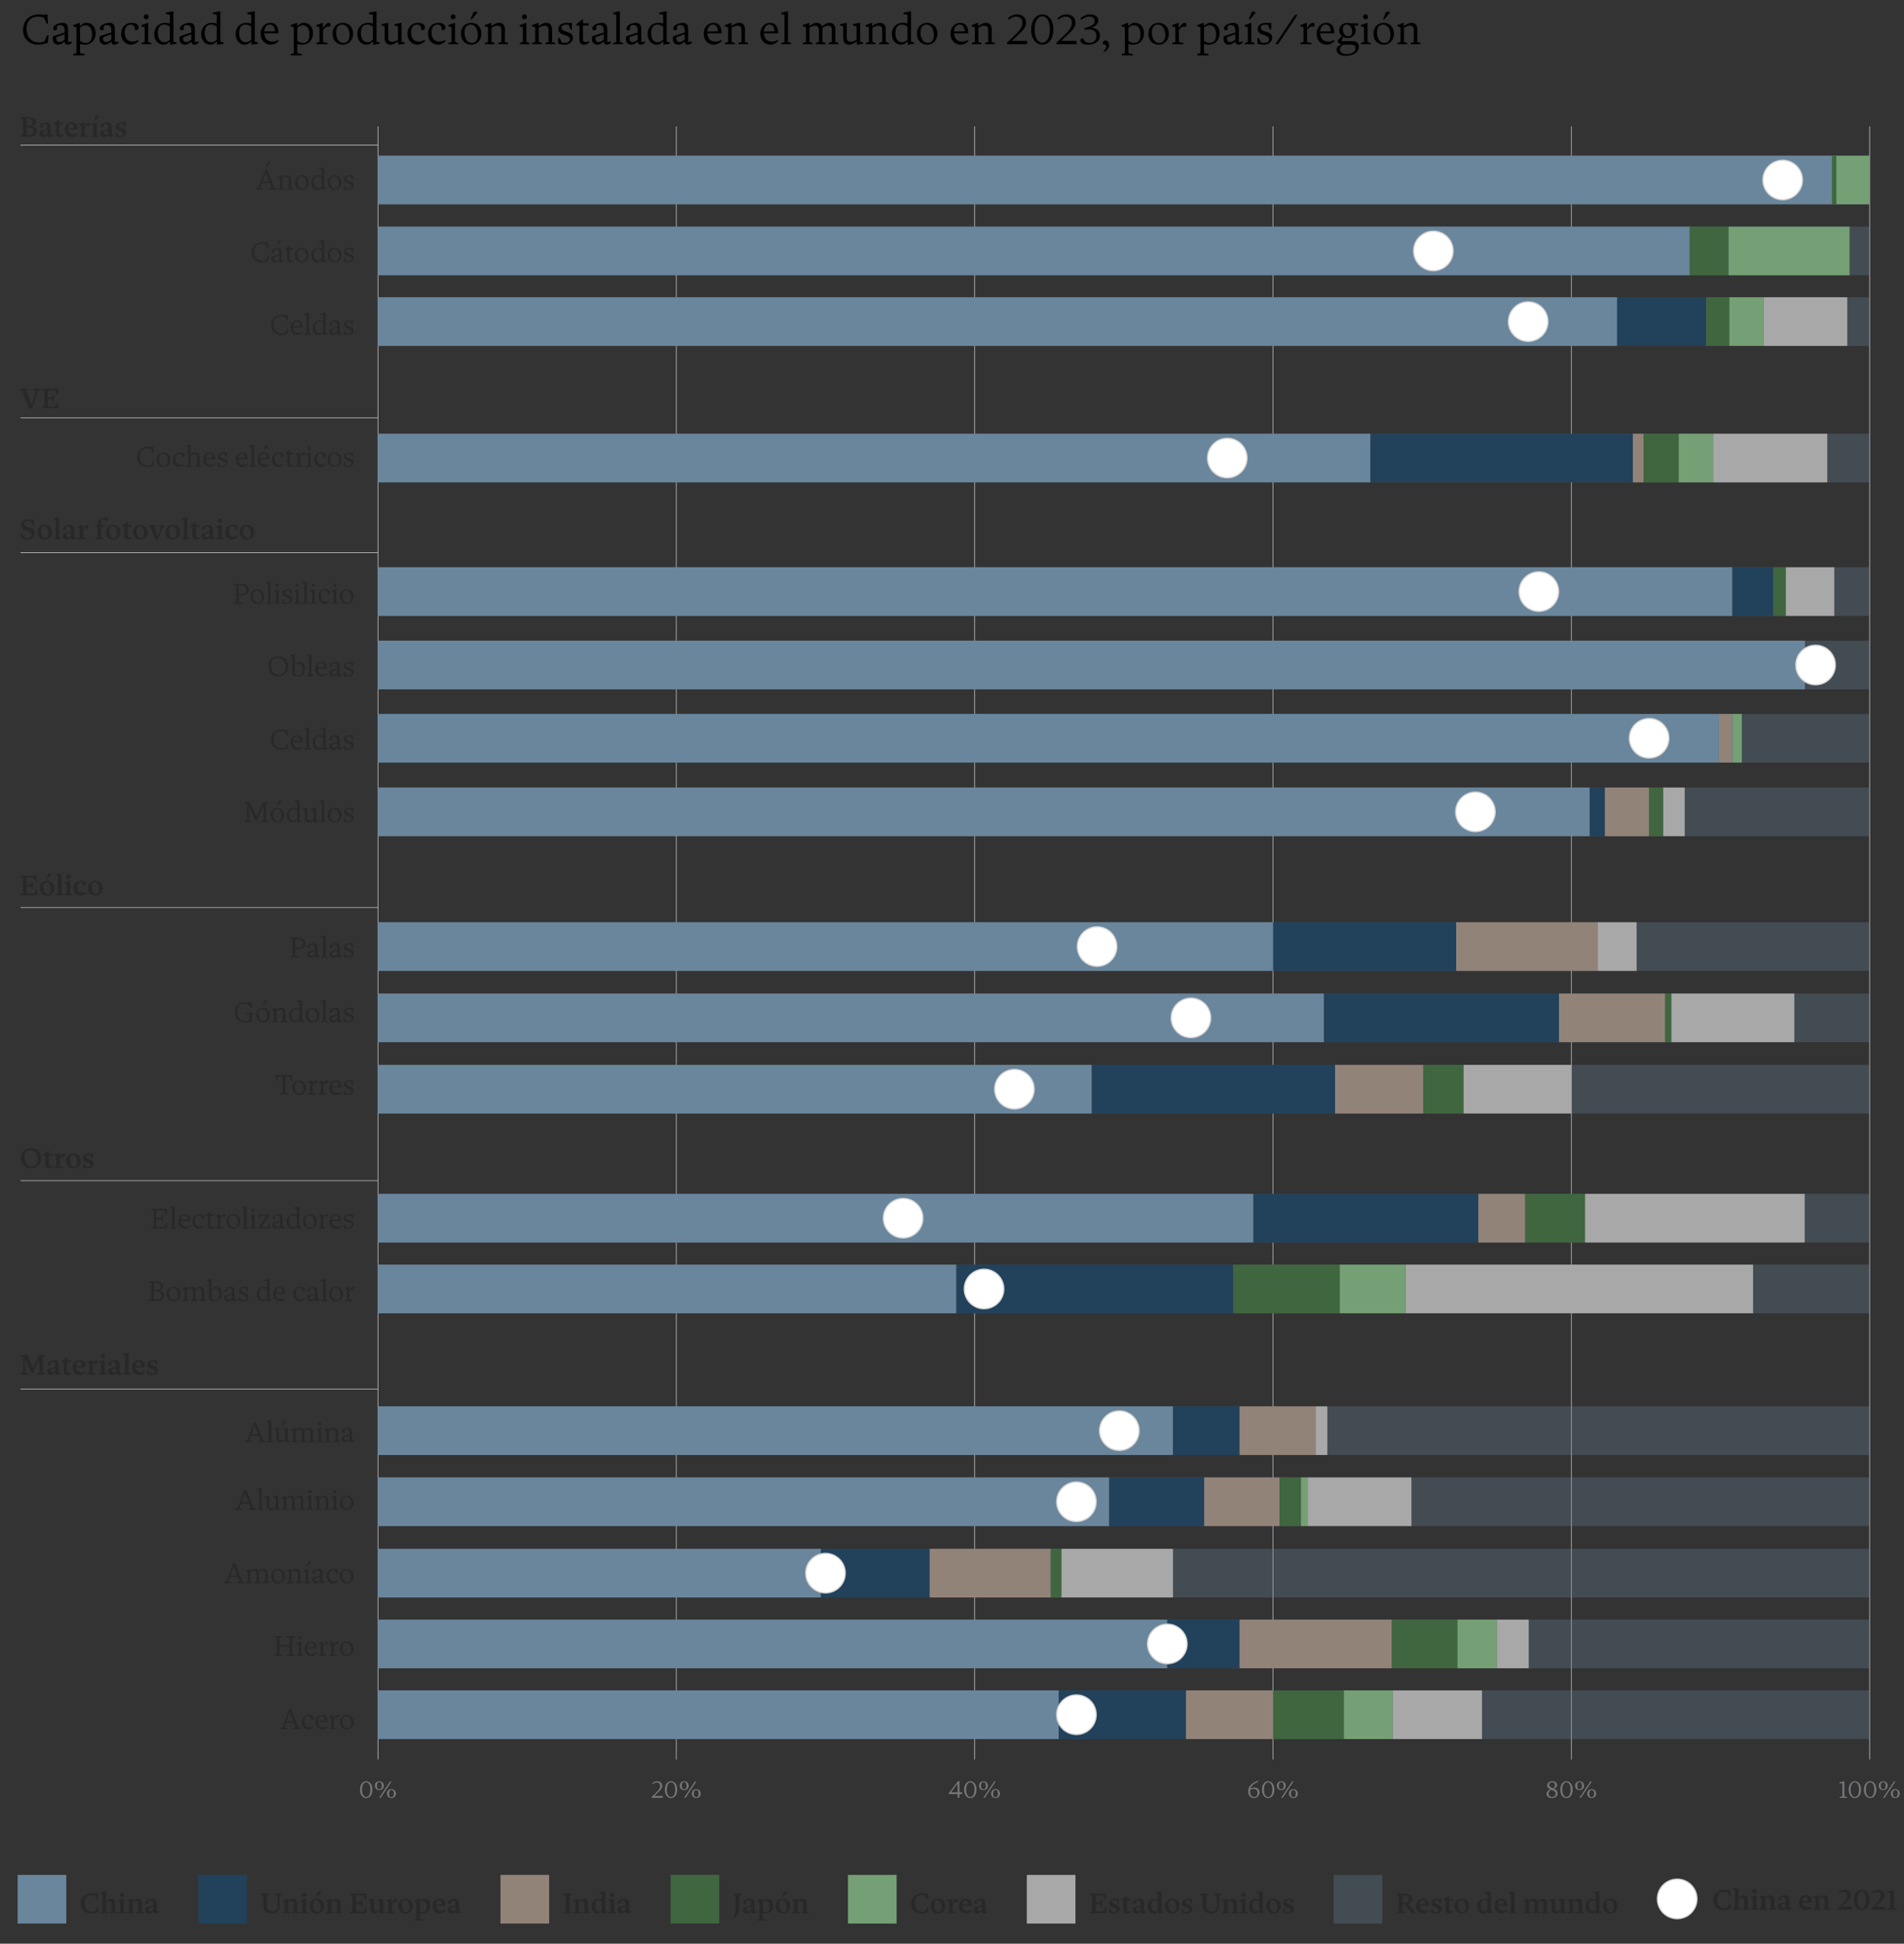 <svg xmlns="http://www.w3.org/2000/svg" viewBox="0 0 770 785.9"><rect x="0" y="0" width="770" height="785.9" fill="#333333" stroke="none"/><defs><style>.cls-1{fill:#77777a}.cls-2{fill:#fff}.cls-3{fill:#928379}.cls-4{isolation:isolate}.cls-5{fill:#282828}.cls-6{fill:#75a075}.cls-7{fill:#d3d3d3}.cls-8{fill:#a8a8a8}.cls-9{fill:#ccc}.cls-10,.cls-11{fill:#6a869c}.cls-11{opacity:.3}.cls-12{fill:#22415b}.cls-13{fill:#406640}</style></defs><g id="Calque_4" data-name="Calque 4"><g><path d="M145.6 723.61c0-2.15 1.15-3.4 2.5-3.4s2.5 1.2 2.5 3.4-1.15 3.4-2.5 3.4-2.5-1.2-2.5-3.4Zm4.2 0c0-2-.75-2.95-1.7-2.95s-1.7 1-1.7 2.95.76 2.95 1.7 2.95 1.7-1 1.7-2.95ZM151.6 722.01c0-1.15.85-1.8 1.8-1.8s1.8.65 1.8 1.8-.85 1.8-1.8 1.8-1.8-.65-1.8-1.8Zm2.8 0c0-.95-.4-1.45-1-1.45s-1 .5-1 1.45.4 1.45 1 1.45 1-.5 1-1.45Zm3.35-1.7h.6l-4.4 6.6h-.6l4.4-6.6Zm-1.25 4.9c0-1.15.85-1.8 1.8-1.8s1.8.65 1.8 1.8-.85 1.8-1.8 1.8-1.8-.65-1.8-1.8Zm2.8 0c0-.95-.4-1.45-1-1.45s-1 .5-1 1.45.4 1.45 1 1.45 1-.5 1-1.45Z" class="cls-1"/></g><g><path d="M266.99 722.06c0-1-.75-1.35-1.4-1.35-.56 0-1.17.27-1.6.7l-.25-.3c.28-.31 1-.9 2-.9 1.26 0 2.05.75 2.05 1.85 0 1.35-.96 1.97-3.15 4.05v.05h3.4v.75h-4.5v-.35c2.25-2.22 3.45-3.05 3.45-4.5ZM268.88 723.61c0-2.15 1.15-3.4 2.5-3.4s2.5 1.2 2.5 3.4-1.15 3.4-2.5 3.4-2.5-1.2-2.5-3.4Zm4.2 0c0-2-.75-2.95-1.7-2.95s-1.7 1-1.7 2.95.76 2.95 1.7 2.95 1.7-1 1.7-2.95ZM274.88 722.01c0-1.15.85-1.8 1.8-1.8s1.8.65 1.8 1.8-.85 1.8-1.8 1.8-1.8-.65-1.8-1.8Zm2.8 0c0-.95-.4-1.45-1-1.45s-1 .5-1 1.45.4 1.45 1 1.45 1-.5 1-1.45Zm3.35-1.7h.6l-4.4 6.6h-.6l4.4-6.6Zm-1.25 4.9c0-1.15.85-1.8 1.8-1.8s1.8.65 1.8 1.8-.85 1.8-1.8 1.8-1.8-.65-1.8-1.8Zm2.79 0c0-.95-.4-1.45-1-1.45s-1 .5-1 1.45.4 1.45 1 1.45 1-.5 1-1.45Z" class="cls-1"/></g><g><path d="M387.27 725.41h-3.6v-.35l3.75-4.85h.6v4.45h1.15l-.1.75h-1.05v1.5h-.75v-1.5Zm0-.75v-3.45h-.05l-2.55 3.4v.05h2.6ZM389.91 723.61c0-2.15 1.15-3.4 2.5-3.4s2.5 1.2 2.5 3.4-1.15 3.4-2.5 3.4-2.5-1.2-2.5-3.4Zm4.2 0c0-2-.75-2.95-1.7-2.95s-1.7 1-1.7 2.95.76 2.95 1.7 2.95 1.7-1 1.7-2.95ZM395.91 722.01c0-1.15.85-1.8 1.8-1.8s1.8.65 1.8 1.8-.85 1.8-1.8 1.8-1.8-.65-1.8-1.8Zm2.8 0c0-.95-.4-1.45-1-1.45s-1 .5-1 1.45.4 1.45 1 1.45 1-.5 1-1.45Zm3.35-1.7h.6l-4.4 6.6h-.6l4.4-6.6Zm-1.25 4.9c0-1.15.85-1.8 1.8-1.8s1.8.65 1.8 1.8-.85 1.8-1.8 1.8-1.8-.65-1.8-1.8Zm2.79 0c0-.95-.4-1.45-1-1.45s-1 .5-1 1.45.4 1.45 1 1.45 1-.5 1-1.45Z" class="cls-1"/></g><g><path d="M504.77 724.36c0-2.54 2.16-3.72 3.95-4.35l.15.4c-2.19.91-2.84 1.79-3.22 2.78l.05.05c.37-.23.82-.48 1.59-.48 1.18 0 2.08.67 2.08 2.06 0 1.09-.92 2.19-2.24 2.19-1.52 0-2.36-1.16-2.36-2.65Zm2.41 2.2c.88 0 1.39-.65 1.39-1.56 0-1.25-.72-1.69-1.51-1.69-.54 0-.98.16-1.47.41l-.02.62c0 1.66.79 2.22 1.61 2.22ZM510.37 723.61c0-2.15 1.15-3.4 2.5-3.4s2.5 1.2 2.5 3.4-1.15 3.4-2.5 3.4-2.5-1.2-2.5-3.4Zm4.19 0c0-2-.75-2.95-1.7-2.95s-1.7 1-1.7 2.95.76 2.95 1.7 2.95 1.7-1 1.7-2.95ZM516.37 722.01c0-1.15.85-1.8 1.8-1.8s1.8.65 1.8 1.8-.85 1.8-1.8 1.8-1.8-.65-1.8-1.8Zm2.79 0c0-.95-.4-1.45-1-1.45s-1 .5-1 1.45.4 1.45 1 1.45 1-.5 1-1.45Zm3.35-1.7h.6l-4.4 6.6h-.6l4.4-6.6Zm-1.25 4.9c0-1.15.85-1.8 1.8-1.8s1.8.65 1.8 1.8-.85 1.8-1.8 1.8-1.8-.65-1.8-1.8Zm2.8 0c0-.95-.4-1.45-1-1.45s-1 .5-1 1.45.4 1.45 1 1.45 1-.5 1-1.45Z" class="cls-1"/></g><g><path d="M625.44 725.27c0-.81.67-1.39 1.51-1.77v-.05c-.63-.31-1.26-.71-1.26-1.59 0-1.09 1-1.65 2.09-1.65s1.91.6 1.91 1.55c0 .75-.6 1.2-1.2 1.5v.05c.73.32 1.45.8 1.45 1.89 0 1.2-1.27 1.81-2.3 1.81-1.2 0-2.2-.56-2.2-1.74Zm2.22 1.29c.83 0 1.48-.5 1.48-1.3 0-.9-.86-1.2-1.75-1.6-.62.33-1.15.78-1.15 1.5 0 .81.48 1.4 1.42 1.4Zm.39-3.46c.5-.26.84-.65.84-1.29 0-.74-.5-1.15-1.18-1.15s-1.22.34-1.22 1.01c0 .78.77 1.07 1.56 1.43ZM631.01 723.61c0-2.15 1.15-3.4 2.5-3.4s2.5 1.2 2.5 3.4-1.15 3.4-2.5 3.4-2.5-1.2-2.5-3.4Zm4.19 0c0-2-.75-2.95-1.7-2.95s-1.7 1-1.7 2.95.76 2.95 1.7 2.95 1.7-1 1.7-2.95ZM637.01 722.01c0-1.15.85-1.8 1.8-1.8s1.8.65 1.8 1.8-.85 1.8-1.8 1.8-1.8-.65-1.8-1.8Zm2.8 0c0-.95-.4-1.45-1-1.45s-1 .5-1 1.45.4 1.45 1 1.45 1-.5 1-1.45Zm3.34-1.7h.6l-4.4 6.6h-.6l4.4-6.6Zm-1.25 4.9c0-1.15.85-1.8 1.8-1.8s1.8.65 1.8 1.8-.85 1.8-1.8 1.8-1.8-.65-1.8-1.8Zm2.8 0c0-.95-.4-1.45-1-1.45s-1 .5-1 1.45.4 1.45 1 1.45 1-.5 1-1.45Z" class="cls-1"/></g><g><path d="M745.07 721.06h-1.2v-.35l1.9-.5h.1v6.15l1.1.2v.35h-3v-.35l1.1-.2v-5.3ZM747.64 723.61c0-2.15 1.15-3.4 2.5-3.4s2.5 1.2 2.5 3.4-1.15 3.4-2.5 3.4-2.5-1.2-2.5-3.4Zm4.19 0c0-2-.75-2.95-1.7-2.95s-1.7 1-1.7 2.95.76 2.95 1.7 2.95 1.7-1 1.7-2.95ZM753.79 723.61c0-2.15 1.15-3.4 2.5-3.4s2.5 1.2 2.5 3.4-1.15 3.4-2.5 3.4-2.5-1.2-2.5-3.4Zm4.2 0c0-2-.75-2.95-1.7-2.95s-1.7 1-1.7 2.95.76 2.95 1.7 2.95 1.7-1 1.7-2.95ZM759.79 722.01c0-1.15.85-1.8 1.8-1.8s1.8.65 1.8 1.8-.85 1.8-1.8 1.8-1.8-.65-1.8-1.8Zm2.8 0c0-.95-.4-1.45-1-1.45s-1 .5-1 1.45.4 1.45 1 1.45 1-.5 1-1.45Zm3.34-1.7h.6l-4.4 6.6h-.6l4.4-6.6Zm-1.24 4.9c0-1.15.85-1.8 1.8-1.8s1.8.65 1.8 1.8-.85 1.8-1.8 1.8-1.8-.65-1.8-1.8Zm2.79 0c0-.95-.4-1.45-1-1.45s-1 .5-1 1.45.4 1.45 1 1.45 1-.5 1-1.45Z" class="cls-1"/></g><path d="M152.73 51.09h.25v660.3h-.25zM273.38 51.09h.25v660.3h-.25zM394.04 51.09h.25v660.3h-.25zM514.69 51.09h.25v660.3h-.25zM635.35 51.09h.25v660.3h-.25zM756 51.09h.25v660.3H756z" class="cls-9"/><g class="cls-4"><path d="M120.81 386.66v.42h-3.48v-.42l1.08-.24v-6.6l-1.08-.24v-.42h2.88c1.87 0 3.36.78 3.36 2.28s-1.44 2.4-3.42 2.4h-.78v2.58l1.44.24Zm-.66-3.41c1.62 0 2.46-.6 2.46-1.68 0-1.32-1.12-1.8-2.46-1.8h-.78v3.48h.78ZM128.35 383.13v3.36l1.02-.12v.36c-.3.24-.72.48-1.14.48-.6 0-.84-.43-.84-.84h-.06c-.41.41-.9.84-1.62.84-.9 0-1.5-.54-1.5-1.56 0-.2.04-.48.12-.72l3.06-1v-.56c0-.96-.36-1.44-1.26-1.44-.72 0-.97.46-.72 1.26l-.78.18a.656.656 0 0 1-.3-.54c0-.96 1.68-1.5 2.52-1.5 1.08 0 1.5.6 1.5 1.8Zm-2.34 3.35c.54 0 .98-.3 1.38-.66v-1.42l-2.16.76c-.04.1-.06.32-.06.42 0 .66.36.9.84.9ZM130.69 379.17l-.84-.24v-.36l1.68-.36h.12v8.28l.84.24v.36h-2.64v-.36l.84-.24v-7.32ZM137.35 383.13v3.36l1.02-.12v.36c-.3.24-.72.48-1.14.48-.6 0-.84-.43-.84-.84h-.06c-.41.41-.9.84-1.62.84-.9 0-1.5-.54-1.5-1.56 0-.2.04-.48.12-.72l3.06-1v-.56c0-.96-.36-1.44-1.26-1.44-.72 0-.97.46-.72 1.26l-.78.18a.656.656 0 0 1-.3-.54c0-.96 1.68-1.5 2.52-1.5 1.08 0 1.5.6 1.5 1.8Zm-2.34 3.35c.54 0 .98-.3 1.38-.66v-1.42l-2.16.76c-.04.1-.06.32-.06.42 0 .66.36.9.84.9ZM139.94 382.65c0 1.42 3.06.72 3.06 2.7 0 .95-.82 1.86-2.18 1.86-.72 0-1.32-.12-1.78-.3v-1.5h.36l.6 1.21c.23.06.49.11.79.11.86 0 1.37-.3 1.37-1.02 0-1.37-3.06-.78-3.06-2.7 0-.96.82-1.68 2.28-1.68.37 0 .61.01.9.05l.48-.05v1.8h-.36l-.54-1.26c-.18-.04-.42-.06-.71-.06-.6 0-1.21.23-1.21.84Z" class="cls-5"/></g><g class="cls-4"><path d="M101.74 331.97v.42H98.8v-.42l1.08-.24.12-6.6-1.08-.24v-.42h2.1l2.7 5.88h.06l2.58-5.88h2.22v.42l-1.08.24.06 6.6 1.08.24v.42h-3.12v-.42l1.08-.24-.06-6.12h-.06l-2.64 6.3h-.48l-2.76-6h-.06l.12 5.82 1.08.24ZM114.9 329.57c0 1.68-1.14 2.94-2.76 2.94s-2.76-1.2-2.76-2.94 1.14-2.94 2.76-2.94 2.76 1.2 2.76 2.94Zm-.96.36c0-1.5-.66-2.82-2.04-2.82-1.02 0-1.56.9-1.56 2.1 0 1.5.66 2.82 2.04 2.82 1.02 0 1.56-.9 1.56-2.1Zm-1.98-4.26.84-2.04h.96v.36l-1.44 1.68h-.36ZM121.14 331.67l.84.24v.36l-1.62.24h-.12v-.84h-.06c-.54.44-.95.84-1.73.84-1.68 0-2.47-1.46-2.47-2.89 0-1.74 1.24-2.99 2.88-2.99.47 0 .92.06 1.32.18v-2.34l-1.08-.24v-.36l1.92-.36h.12v8.16Zm-2.4.18c.55 0 1.02-.3 1.44-.66v-3.5c-.53-.43-1.07-.58-1.5-.58-1.14 0-1.74.72-1.74 2.32 0 1.22.47 2.42 1.8 2.42ZM127.81 331.67l.84.24v.36l-1.62.24h-.12v-.84h-.06c-.66.44-1.26.84-2.04.84-1.03 0-1.56-.67-1.56-1.8v-3.12l-.84-.24v-.36l1.68-.36h.12v3.84c0 .84.26 1.26 1.08 1.26.55 0 1.14-.3 1.56-.54v-3.6l-.96-.24v-.36l1.8-.36h.12v5.04ZM130.09 324.48l-.84-.24v-.36l1.68-.36h.12v8.28l.84.24v.36h-2.64v-.36l.84-.24v-7.32ZM138.08 329.57c0 1.68-1.14 2.94-2.76 2.94s-2.76-1.2-2.76-2.94 1.14-2.94 2.76-2.94 2.76 1.2 2.76 2.94Zm-.96.36c0-1.5-.66-2.82-2.04-2.82-1.02 0-1.56.9-1.56 2.1 0 1.5.66 2.82 2.04 2.82 1.02 0 1.56-.9 1.56-2.1ZM139.94 327.95c0 1.42 3.06.72 3.06 2.7 0 .95-.82 1.86-2.18 1.86-.72 0-1.32-.12-1.78-.3v-1.5h.36l.6 1.21c.23.06.49.11.79.11.86 0 1.37-.3 1.37-1.02 0-1.37-3.06-.78-3.06-2.7 0-.96.82-1.68 2.28-1.68.37 0 .61.01.9.05l.48-.05v1.8h-.36l-.54-1.26c-.18-.04-.42-.06-.71-.06-.6 0-1.21.23-1.21.84Z" class="cls-5"/></g><g class="cls-4"><path d="M116.36 302.19v.36c-.44.25-1.56.6-2.64.6-2.34 0-4.08-1.54-4.08-3.96s1.62-4.2 4.32-4.2c.36 0 .72.04 1.07.11l1.21-.11v.36l.12 2.16H116l-.7-1.55c-.44-.24-.91-.37-1.52-.37-2.1 0-3.18 1.26-3.18 3.24 0 2.28 1.22 3.72 3.42 3.72.5 0 1.01-.12 1.38-.31l.72-1.61h.36l-.12 1.56ZM120.3 303.15c-1.62 0-2.76-1.2-2.76-2.94s1.14-2.94 2.64-2.94c.96 0 2.16.42 2.16 2.82h-3.83c.07 1.25.73 2.22 2.15 2.22.54 0 .96-.07 1.68-.48v.36c-.48.5-1.18.96-2.04.96Zm1.07-3.59c-.07-1.02-.48-1.8-1.38-1.8s-1.43.79-1.49 1.86l2.87-.06ZM123.96 295.12l-.84-.24v-.36l1.68-.36h.12v8.28l.84.24v.36h-2.64v-.36l.84-.24v-7.32ZM131.63 302.31l.84.24v.36l-1.62.24h-.12v-.84h-.06c-.54.44-.95.84-1.73.84-1.68 0-2.47-1.46-2.47-2.89 0-1.74 1.24-2.99 2.88-2.99.47 0 .92.06 1.32.18v-2.34l-1.08-.24v-.36l1.92-.36h.12v8.16Zm-2.39.18c.55 0 1.02-.3 1.44-.66v-3.5c-.53-.43-1.07-.58-1.5-.58-1.14 0-1.74.72-1.74 2.32 0 1.22.47 2.42 1.8 2.42ZM137.33 299.08v3.36l1.02-.12v.36c-.3.24-.72.48-1.14.48-.6 0-.84-.43-.84-.84h-.06c-.41.41-.9.84-1.62.84-.9 0-1.5-.54-1.5-1.56 0-.2.04-.48.12-.72l3.06-1v-.56c0-.96-.36-1.44-1.26-1.44-.72 0-.97.46-.72 1.26l-.78.18a.656.656 0 0 1-.3-.54c0-.96 1.68-1.5 2.52-1.5 1.08 0 1.5.6 1.5 1.8Zm-2.33 3.36c.54 0 .98-.3 1.38-.66v-1.42l-2.16.76c-.04.1-.06.32-.06.42 0 .66.36.9.84.9ZM139.93 298.6c0 1.42 3.06.72 3.06 2.7 0 .95-.82 1.86-2.18 1.86-.72 0-1.32-.12-1.78-.3v-1.5h.36l.6 1.21c.23.06.49.11.79.11.86 0 1.37-.3 1.37-1.02 0-1.37-3.06-.78-3.06-2.7 0-.96.82-1.68 2.28-1.68.37 0 .61.01.9.05l.48-.05v1.8h-.36l-.54-1.26c-.18-.04-.42-.06-.71-.06-.6 0-1.21.23-1.21.84Z" class="cls-5"/></g><g class="cls-4"><path d="M116.55 269.43c0 2.31-1.62 4.08-3.96 4.08s-3.96-1.66-3.96-4.08 1.62-4.08 3.96-4.08 3.96 1.67 3.96 4.08Zm-.96.48c0-2.28-1.12-3.96-3.3-3.96-1.74 0-2.7 1.26-2.7 3 0 2.28 1.1 3.96 3.3 3.96 1.74 0 2.7-1.32 2.7-3ZM118.23 265.47l-.84-.24v-.36l1.68-.36h.12l-.06 3.96h.06c.54-.44.95-.84 1.73-.84 1.68 0 2.47 1.34 2.47 2.77 0 1.91-1.24 3.11-2.88 3.11-1 0-1.79-.3-2.28-.6v-7.44Zm2.46 7.56c1.14 0 1.74-.72 1.74-2.32 0-1.22-.47-2.42-1.8-2.42-.55 0-1.02.3-1.44.66v3.5c.53.43 1.07.58 1.5.58ZM124.98 265.47l-.84-.24v-.36l1.68-.36h.12v8.28l.84.24v.36h-2.64v-.36l.84-.24v-7.32ZM130.21 273.51c-1.62 0-2.76-1.2-2.76-2.94s1.14-2.94 2.64-2.94c.96 0 2.16.42 2.16 2.82h-3.83c.07 1.25.73 2.22 2.15 2.22.54 0 .96-.07 1.68-.48v.36c-.48.5-1.18.96-2.04.96Zm1.08-3.6c-.07-1.02-.48-1.8-1.38-1.8s-1.43.79-1.49 1.86l2.87-.06ZM137.35 269.43v3.36l1.02-.12v.36c-.3.24-.72.48-1.14.48-.6 0-.84-.43-.84-.84h-.06c-.41.41-.9.84-1.62.84-.9 0-1.5-.54-1.5-1.56 0-.2.04-.48.12-.72l3.06-1v-.56c0-.96-.36-1.44-1.26-1.44-.72 0-.97.46-.72 1.26l-.78.18a.656.656 0 0 1-.3-.54c0-.96 1.68-1.5 2.52-1.5 1.08 0 1.5.6 1.5 1.8Zm-2.34 3.36c.54 0 .98-.3 1.38-.66v-1.42l-2.16.76c-.04.1-.06.32-.06.42 0 .66.36.9.84.9ZM139.94 268.95c0 1.42 3.06.72 3.06 2.7 0 .95-.82 1.86-2.18 1.86-.72 0-1.32-.12-1.78-.3v-1.5h.36l.6 1.21c.23.06.49.11.79.11.86 0 1.37-.3 1.37-1.02 0-1.37-3.06-.78-3.06-2.7 0-.96.82-1.68 2.28-1.68.37 0 .61.01.9.05l.48-.05v1.8h-.36l-.54-1.26c-.18-.04-.42-.06-.71-.06-.6 0-1.21.23-1.21.84Z" class="cls-5"/></g><g class="cls-4"><path d="M97.92 243.61v.42h-3.48v-.42l1.08-.24v-6.6l-1.08-.24v-.42h2.88c1.87 0 3.36.78 3.36 2.28s-1.44 2.4-3.42 2.4h-.78v2.58l1.44.24Zm-.66-3.42c1.62 0 2.46-.6 2.46-1.68 0-1.32-1.12-1.8-2.46-1.8h-.78v3.48h.78ZM106.82 241.21c0 1.68-1.14 2.94-2.76 2.94s-2.76-1.2-2.76-2.94 1.14-2.94 2.76-2.94 2.76 1.2 2.76 2.94Zm-.96.36c0-1.5-.66-2.82-2.04-2.82-1.02 0-1.56.9-1.56 2.1 0 1.5.66 2.82 2.04 2.82 1.02 0 1.56-.9 1.56-2.1ZM108.42 236.11l-.84-.24v-.36l1.68-.36h.12v8.28l.84.24v.36h-2.64v-.36l.84-.24v-7.32ZM111.66 239.47l-.84-.24v-.36l1.68-.6h.12v5.16l.84.24v.36h-2.64v-.36l.84-.24v-3.96Zm-.24-2.82c0-.36.3-.66.66-.66s.66.3.66.66-.3.66-.66.66-.66-.3-.66-.66ZM115.08 239.59c0 1.42 3.06.72 3.06 2.7 0 .95-.82 1.86-2.18 1.86-.72 0-1.32-.12-1.78-.3v-1.5h.36l.6 1.21c.23.06.49.11.79.11.86 0 1.37-.3 1.37-1.02 0-1.37-3.06-.78-3.06-2.7 0-.96.82-1.68 2.28-1.68.37 0 .61.01.9.05l.48-.05v1.8h-.36l-.54-1.26c-.18-.04-.42-.06-.71-.06-.6 0-1.21.23-1.21.84ZM119.82 239.47l-.84-.24v-.36l1.68-.6h.12v5.16l.84.24v.36h-2.64v-.36l.84-.24v-3.96Zm-.24-2.82c0-.36.3-.66.66-.66s.66.3.66.66-.3.66-.66.66-.66-.3-.66-.66ZM123.06 236.11l-.84-.24v-.36l1.68-.36h.12v8.28l.84.24v.36h-2.64v-.36l.84-.24v-7.32ZM126.3 239.47l-.84-.24v-.36l1.68-.6h.12v5.16l.84.24v.36h-2.64v-.36l.84-.24v-3.96Zm-.24-2.82c0-.36.3-.66.66-.66s.66.3.66.66-.3.66-.66.66-.66-.3-.66-.66ZM131.41 244.15c-1.5 0-2.64-1.2-2.64-2.94s1.14-2.94 2.88-2.94c1.02 0 1.8.42 1.8 1.26 0 .24-.07.42-.18.6l-.78.12c0-1.02-.3-1.5-1.2-1.5-1.02 0-1.56.9-1.56 2.1 0 1.38.66 2.46 2.04 2.46.54 0 .96-.07 1.68-.48v.36c-.48.5-1.18.96-2.04.96ZM135.01 239.47l-.84-.24v-.36l1.68-.6h.12v5.16l.84.24v.36h-2.64v-.36l.84-.24v-3.96Zm-.24-2.82c0-.36.3-.66.66-.66s.66.3.66.66-.3.66-.66.66-.66-.3-.66-.66ZM143 241.21c0 1.68-1.14 2.94-2.76 2.94s-2.76-1.2-2.76-2.94 1.14-2.94 2.76-2.94 2.76 1.2 2.76 2.94Zm-.96.36c0-1.5-.66-2.82-2.04-2.82-1.02 0-1.56.9-1.56 2.1 0 1.5.66 2.82 2.04 2.82 1.02 0 1.56-.9 1.56-2.1Z" class="cls-5"/></g><g class="cls-4"><path d="M107.53 582.66v.42h-3.18v-.42l1.06-.24-.74-1.86h-3.25l-.66 1.86 1.14.24v.42h-3v-.42l1.08-.24 2.82-7.38h.72l2.94 7.38 1.08.24Zm-3.11-2.7-1.45-3.66h-.06l-1.29 3.66h2.81ZM108.73 575.16l-.84-.24v-.36l1.68-.36h.12v8.28l.84.24v.36h-2.64v-.36l.84-.24v-7.32ZM116.36 582.36l.84.24v.36l-1.62.24h-.12v-.84h-.06c-.66.44-1.26.84-2.04.84-1.03 0-1.56-.67-1.56-1.8v-3.12l-.84-.24v-.36l1.68-.36h.12v3.84c0 .84.26 1.26 1.08 1.26.55 0 1.14-.3 1.56-.54v-3.6l-.96-.24v-.36l1.8-.36h.12v5.04Zm-2.46-6 .84-2.04h.96v.36l-1.44 1.68h-.36ZM118.64 578.52l-.84-.24v-.36l1.62-.6h.12v.84h.06c.66-.44 1.14-.84 1.92-.84s1.2.4 1.42.9h.06c.66-.44 1.22-.9 2-.9 1.03 0 1.56.67 1.56 1.8v3.36l.84.24v.36h-2.64v-.36l.84-.24v-3.12c0-.84-.26-1.26-.96-1.26-.55 0-1.14.3-1.56.54v3.84l.84.24v.36h-2.64v-.36l.84-.24v-3.12c0-.84-.26-1.26-.96-1.26-.55 0-1.14.3-1.56.54v3.84l.84.24v.36h-2.64v-.36l.84-.24v-3.96ZM128.84 578.52l-.84-.24v-.36l1.68-.6h.12v5.16l.84.24v.36H128v-.36l.84-.24v-3.96Zm-.24-2.82c0-.36.3-.66.66-.66s.66.3.66.66-.3.66-.66.66-.66-.3-.66-.66ZM132.08 578.52l-.84-.24v-.36l1.62-.6h.12v.84h.06c.66-.44 1.26-.84 2.04-.84 1.03 0 1.56.67 1.56 1.8v3.36l.84.24v.36h-2.64v-.36l.84-.24v-3.12c0-.84-.26-1.26-1.08-1.26-.55 0-1.14.3-1.56.54v3.84l.84.24v.36h-2.64v-.36l.84-.24v-3.96ZM142.34 579.12v3.36l1.02-.12v.36c-.3.24-.72.48-1.14.48-.6 0-.84-.43-.84-.84h-.06c-.41.41-.9.84-1.62.84-.9 0-1.5-.54-1.5-1.56 0-.2.04-.48.12-.72l3.06-1v-.56c0-.96-.36-1.44-1.26-1.44-.72 0-.97.46-.72 1.26l-.78.18a.656.656 0 0 1-.3-.54c0-.96 1.68-1.5 2.52-1.5 1.08 0 1.5.6 1.5 1.8Zm-2.34 3.36c.54 0 .98-.3 1.38-.66v-1.42l-2.16.76c-.04.1-.06.32-.06.42 0 .66.36.9.84.9Z" class="cls-5"/></g><g class="cls-4"><path d="m60.11 525.62 1.08-.24v-6.6l-1.08-.24v-.42h2.64c1.87 0 3.24.54 3.24 1.92 0 .94-.5 1.5-1.62 1.8v.06c1.22.18 1.98.79 1.98 1.92 0 1.5-1.44 2.22-3.42 2.22h-2.82v-.42Zm2.58-4.02c1.62 0 2.34-.42 2.34-1.44 0-1.26-1-1.44-2.34-1.44h-.54v2.88h.54Zm.24 3.84c1.62 0 2.46-.48 2.46-1.56 0-1.32-1.12-1.68-2.46-1.68h-.78v3.24h.78ZM72.94 523.22c0 1.68-1.14 2.94-2.76 2.94s-2.76-1.2-2.76-2.94 1.14-2.94 2.76-2.94 2.76 1.2 2.76 2.94Zm-.96.36c0-1.5-.66-2.82-2.04-2.82-1.02 0-1.56.9-1.56 2.1 0 1.5.66 2.82 2.04 2.82 1.02 0 1.56-.9 1.56-2.1ZM74.63 521.48l-.84-.24v-.36l1.62-.6h.12v.84h.06c.66-.44 1.14-.84 1.92-.84s1.2.4 1.42.9h.06c.66-.44 1.22-.9 2-.9 1.03 0 1.56.67 1.56 1.8v3.36l.84.24v.36h-2.64v-.36l.84-.24v-3.12c0-.84-.26-1.26-.96-1.26-.55 0-1.14.3-1.56.54v3.84l.84.24v.36h-2.64v-.36l.84-.24v-3.12c0-.84-.26-1.26-.96-1.26-.55 0-1.14.3-1.56.54v3.84l.84.24v.36h-2.64v-.36l.84-.24v-3.96ZM84.57 518.12l-.84-.24v-.36l1.68-.36h.12l-.06 3.96h.06c.54-.44.95-.84 1.73-.84 1.68 0 2.47 1.34 2.47 2.77 0 1.91-1.24 3.11-2.88 3.11-1 0-1.79-.3-2.28-.6v-7.44Zm2.46 7.56c1.14 0 1.74-.72 1.74-2.32 0-1.22-.47-2.42-1.8-2.42-.55 0-1.02.3-1.44.66v3.5c.53.43 1.07.58 1.5.58ZM94.83 522.08v3.36l1.02-.12v.36c-.3.24-.72.48-1.14.48-.6 0-.84-.43-.84-.84h-.06c-.41.41-.9.84-1.62.84-.9 0-1.5-.54-1.5-1.56 0-.2.04-.48.12-.72l3.06-1v-.56c0-.96-.36-1.44-1.26-1.44-.72 0-.97.46-.72 1.26l-.78.18a.656.656 0 0 1-.3-.54c0-.96 1.68-1.5 2.52-1.5 1.08 0 1.5.6 1.5 1.8Zm-2.34 3.36c.54 0 .98-.3 1.38-.66v-1.42l-2.16.76c-.04.1-.06.32-.06.42 0 .66.36.9.84.9ZM97.43 521.6c0 1.42 3.06.72 3.06 2.7 0 .95-.82 1.86-2.18 1.86-.72 0-1.32-.12-1.78-.3v-1.5h.36l.6 1.21c.23.06.49.11.79.11.86 0 1.37-.3 1.37-1.02 0-1.37-3.06-.78-3.06-2.7 0-.96.82-1.68 2.28-1.68.37 0 .61.01.9.05l.48-.05v1.8h-.36l-.54-1.26c-.18-.04-.42-.06-.71-.06-.6 0-1.21.23-1.21.84ZM109 525.32l.84.24v.36l-1.62.24h-.12v-.84h-.06c-.54.44-.95.84-1.73.84-1.68 0-2.47-1.46-2.47-2.89 0-1.74 1.24-2.99 2.88-2.99.47 0 .92.06 1.32.18v-2.34l-1.08-.24v-.36l1.92-.36h.12v8.16Zm-2.39.18c.55 0 1.02-.3 1.44-.66v-3.5c-.53-.43-1.07-.58-1.5-.58-1.14 0-1.74.72-1.74 2.32 0 1.22.47 2.42 1.8 2.42ZM113.28 526.16c-1.62 0-2.76-1.2-2.76-2.94s1.14-2.94 2.64-2.94c.96 0 2.16.42 2.16 2.82h-3.83c.07 1.25.73 2.22 2.15 2.22.54 0 .96-.07 1.68-.48v.36c-.48.5-1.18.96-2.04.96Zm1.08-3.6c-.07-1.02-.48-1.8-1.38-1.8s-1.43.79-1.49 1.86l2.87-.06ZM121.32 526.16c-1.5 0-2.64-1.2-2.64-2.94s1.14-2.94 2.88-2.94c1.02 0 1.8.42 1.8 1.26 0 .24-.07.42-.18.6l-.78.12c0-1.02-.3-1.5-1.2-1.5-1.02 0-1.56.9-1.56 2.1 0 1.38.66 2.46 2.04 2.46.54 0 .96-.07 1.68-.48v.36c-.48.5-1.18.96-2.04.96ZM128.35 522.08v3.36l1.02-.12v.36c-.3.24-.72.48-1.14.48-.6 0-.84-.43-.84-.84h-.06c-.41.41-.9.84-1.62.84-.9 0-1.5-.54-1.5-1.56 0-.2.04-.48.12-.72l3.06-1v-.56c0-.96-.36-1.44-1.26-1.44-.72 0-.97.46-.72 1.26l-.78.18a.656.656 0 0 1-.3-.54c0-.96 1.68-1.5 2.52-1.5 1.08 0 1.5.6 1.5 1.8Zm-2.34 3.36c.54 0 .98-.3 1.38-.66v-1.42l-2.16.76c-.04.1-.06.32-.06.42 0 .66.36.9.84.9ZM130.69 518.12l-.84-.24v-.36l1.68-.36h.12v8.28l.84.24v.36h-2.64v-.36l.84-.24v-7.32ZM138.68 523.22c0 1.68-1.14 2.94-2.76 2.94s-2.76-1.2-2.76-2.94 1.14-2.94 2.76-2.94 2.76 1.2 2.76 2.94Zm-.96.36c0-1.5-.66-2.82-2.04-2.82-1.02 0-1.56.9-1.56 2.1 0 1.5.66 2.82 2.04 2.82 1.02 0 1.56-.9 1.56-2.1ZM140.36 521.48l-.84-.24v-.36l1.62-.6h.12v1.38h.06c.54-.8 1.02-1.38 1.56-1.38.22 0 .38.08.48.3l-.12.78c-.22-.05-.37-.06-.54-.06-.6 0-.9.34-1.38.9v3.24l1.2.24v.36h-3v-.36l.84-.24v-3.96Z" class="cls-5"/></g><g class="cls-4"><path d="m61.1 496.26 1.08-.24v-6.6l-1.08-.24v-.42h5.04l1.32-.12v.36l.12 2.16h-.36l-.8-1.8h-3.27v3h2.16l.24-1.08h.42v2.76h-.42l-.24-1.08h-2.16v3.12h3.41l.79-1.8h.36l-.12 2.04v.36h-6.48v-.42ZM69.62 488.76l-.84-.24v-.36l1.68-.36h.12v8.28l.84.24v.36h-2.64v-.36l.84-.24v-7.32ZM74.85 496.8c-1.62 0-2.76-1.2-2.76-2.94s1.14-2.94 2.64-2.94c.96 0 2.16.42 2.16 2.82h-3.83c.07 1.25.73 2.22 2.15 2.22.54 0 .96-.07 1.68-.48v.36c-.48.5-1.18.96-2.04.96Zm1.08-3.6c-.07-1.02-.48-1.8-1.38-1.8s-1.43.79-1.49 1.86l2.87-.06ZM80.49 496.8c-1.5 0-2.64-1.2-2.64-2.94s1.14-2.94 2.88-2.94c1.02 0 1.8.42 1.8 1.26 0 .24-.07.42-.18.6l-.78.12c0-1.02-.3-1.5-1.2-1.5-1.02 0-1.56.9-1.56 2.1 0 1.38.66 2.46 2.04 2.46.54 0 .96-.07 1.68-.48v.36c-.48.5-1.18.96-2.04.96ZM84.09 491.64h-.84v-.36l1.68-1.32h.12v1.08h1.56v.6h-1.56v3.66c0 .6.12.78.72.78.3 0 .66-.11.96-.22v.36c-.4.3-.9.58-1.44.58-.9 0-1.2-.6-1.2-1.32v-3.84ZM88.16 492.12l-.84-.24v-.36l1.62-.6h.12v1.38h.06c.54-.8 1.02-1.38 1.56-1.38.22 0 .38.08.48.3l-.12.78c-.22-.05-.37-.06-.54-.06-.6 0-.9.34-1.38.9v3.24l1.2.24v.36h-3v-.36l.84-.24v-3.96ZM97.12 493.86c0 1.68-1.14 2.94-2.76 2.94s-2.76-1.2-2.76-2.94 1.14-2.94 2.76-2.94 2.76 1.2 2.76 2.94Zm-.96.36c0-1.5-.66-2.82-2.04-2.82-1.02 0-1.56.9-1.56 2.1 0 1.5.66 2.82 2.04 2.82 1.02 0 1.56-.9 1.56-2.1ZM98.72 488.76l-.84-.24v-.36l1.68-.36h.12v8.28l.84.24v.36h-2.64v-.36l.84-.24v-7.32ZM101.96 492.12l-.84-.24v-.36l1.68-.6h.12v5.16l.84.24v.36h-2.64v-.36l.84-.24v-3.96Zm-.24-2.82c0-.36.3-.66.66-.66s.66.3.66.66-.3.66-.66.66-.66-.3-.66-.66ZM108.32 496.14l.48-1.14h.36v1.68h-4.68v-.36l3.25-4.68v-.06h-2.29l-.48 1.14h-.36v-1.8l1.2.12h3.24v.36l-3.25 4.68v.06h2.53ZM114.26 492.72v3.36l1.02-.12v.36c-.3.24-.72.48-1.14.48-.6 0-.84-.43-.84-.84h-.06c-.41.41-.9.84-1.62.84-.9 0-1.5-.54-1.5-1.56 0-.2.04-.48.12-.72l3.06-1v-.56c0-.96-.36-1.44-1.26-1.44-.72 0-.97.46-.72 1.26l-.78.18a.656.656 0 0 1-.3-.54c0-.96 1.68-1.5 2.52-1.5 1.08 0 1.5.6 1.5 1.8Zm-2.34 3.36c.54 0 .98-.3 1.38-.66V494l-2.16.76c-.04.1-.06.32-.06.42 0 .66.36.9.84.9ZM121.04 495.96l.84.24v.36l-1.62.24h-.12v-.84h-.06c-.54.44-.95.84-1.73.84-1.68 0-2.47-1.46-2.47-2.89 0-1.74 1.24-2.99 2.88-2.99.47 0 .92.06 1.32.18v-2.34l-1.08-.24v-.36l1.92-.36h.12v8.16Zm-2.4.18c.55 0 1.02-.3 1.44-.66v-3.5c-.53-.43-1.07-.58-1.5-.58-1.14 0-1.74.72-1.74 2.32 0 1.22.47 2.42 1.8 2.42ZM128.07 493.86c0 1.68-1.14 2.94-2.76 2.94s-2.76-1.2-2.76-2.94 1.14-2.94 2.76-2.94 2.76 1.2 2.76 2.94Zm-.96.36c0-1.5-.66-2.82-2.04-2.82-1.02 0-1.56.9-1.56 2.1 0 1.5.66 2.82 2.04 2.82 1.02 0 1.56-.9 1.56-2.1ZM129.75 492.12l-.84-.24v-.36l1.62-.6h.12v1.38h.06c.54-.8 1.02-1.38 1.56-1.38.22 0 .38.08.48.3l-.12.78c-.22-.05-.37-.06-.54-.06-.6 0-.9.34-1.38.9v3.24l1.2.24v.36h-3v-.36l.84-.24v-3.96ZM135.96 496.8c-1.62 0-2.76-1.2-2.76-2.94s1.14-2.94 2.64-2.94c.96 0 2.16.42 2.16 2.82h-3.83c.07 1.25.73 2.22 2.15 2.22.54 0 .96-.07 1.68-.48v.36c-.48.5-1.18.96-2.04.96Zm1.08-3.6c-.07-1.02-.48-1.8-1.38-1.8s-1.43.79-1.49 1.86l2.87-.06ZM139.93 492.24c0 1.42 3.06.72 3.06 2.7 0 .95-.82 1.86-2.18 1.86-.72 0-1.32-.12-1.78-.3V495h.36l.6 1.21c.23.06.49.11.79.11.86 0 1.37-.3 1.37-1.02 0-1.37-3.06-.78-3.06-2.7 0-.96.82-1.68 2.28-1.68.37 0 .61.01.9.05l.48-.05v1.8h-.36l-.54-1.26c-.18-.04-.42-.06-.71-.06-.6 0-1.21.23-1.21.84Z" class="cls-5"/></g><g class="cls-4"><path d="M116.48 442.19v.42h-3.36v-.42l1.2-.24v-6.66h-1.7l-.82 1.8h-.36l.12-2.16v-.36l1.32.12h3.84l1.32-.12v.36l.12 2.16h-.36l-.8-1.8h-1.71v6.66l1.2.24ZM123.76 439.79c0 1.68-1.14 2.94-2.76 2.94s-2.76-1.2-2.76-2.94 1.14-2.94 2.76-2.94 2.76 1.2 2.76 2.94Zm-.96.36c0-1.5-.66-2.82-2.04-2.82-1.02 0-1.56.9-1.56 2.1 0 1.5.66 2.82 2.04 2.82 1.02 0 1.56-.9 1.56-2.1ZM125.45 438.05l-.84-.24v-.36l1.62-.6h.12v1.38h.06c.54-.8 1.02-1.38 1.56-1.38.22 0 .38.08.48.3l-.12.78c-.22-.05-.37-.06-.54-.06-.6 0-.9.34-1.38.9v3.24l1.2.24v.36h-3v-.36l.84-.24v-3.96ZM129.77 438.05l-.84-.24v-.36l1.62-.6h.12v1.38h.06c.54-.8 1.02-1.38 1.56-1.38.22 0 .38.08.48.3l-.12.78c-.22-.05-.37-.06-.54-.06-.6 0-.9.34-1.38.9v3.24l1.2.24v.36h-3v-.36l.84-.24v-3.96ZM135.97 442.73c-1.62 0-2.76-1.2-2.76-2.94s1.14-2.94 2.64-2.94c.96 0 2.16.42 2.16 2.82h-3.83c.07 1.25.73 2.22 2.15 2.22.54 0 .96-.07 1.68-.48v.36c-.48.5-1.18.96-2.04.96Zm1.08-3.6c-.07-1.02-.48-1.8-1.38-1.8s-1.43.79-1.49 1.86l2.87-.06ZM139.94 438.17c0 1.42 3.06.72 3.06 2.7 0 .95-.82 1.86-2.18 1.86-.72 0-1.32-.12-1.78-.3v-1.5h.36l.6 1.21c.23.06.49.11.79.11.86 0 1.37-.3 1.37-1.02 0-1.37-3.06-.78-3.06-2.7 0-.96.82-1.68 2.28-1.68.37 0 .61.01.9.05l.48-.05v1.8h-.36l-.54-1.26c-.18-.04-.42-.06-.71-.06-.6 0-1.21.23-1.21.84Z" class="cls-5"/></g><g class="cls-4"><path d="M121.74 698.71v.42h-3.18v-.42l1.06-.24-.74-1.86h-3.25l-.66 1.86 1.14.24v.42h-3v-.42l1.08-.24 2.82-7.38h.72l2.94 7.38 1.08.24Zm-3.1-2.7-1.45-3.66h-.06l-1.29 3.66h2.81ZM124.75 699.25c-1.5 0-2.64-1.2-2.64-2.94s1.14-2.94 2.88-2.94c1.02 0 1.8.42 1.8 1.26 0 .24-.07.42-.18.6l-.78.12c0-1.02-.3-1.5-1.2-1.5-1.02 0-1.56.9-1.56 2.1 0 1.38.66 2.46 2.04 2.46.54 0 .96-.07 1.68-.48v.36c-.48.5-1.18.96-2.04.96ZM130.32 699.25c-1.62 0-2.76-1.2-2.76-2.94s1.14-2.94 2.64-2.94c.96 0 2.16.42 2.16 2.82h-3.83c.07 1.25.73 2.22 2.15 2.22.54 0 .96-.07 1.68-.48v.36c-.48.5-1.18.96-2.04.96Zm1.08-3.6c-.07-1.02-.48-1.8-1.38-1.8s-1.43.79-1.49 1.86l2.87-.06ZM134.04 694.57l-.84-.24v-.36l1.62-.6h.12v1.38h.06c.54-.8 1.02-1.38 1.56-1.38.22 0 .38.08.48.3l-.12.78c-.22-.05-.37-.06-.54-.06-.6 0-.9.34-1.38.9v3.24l1.2.24v.36h-3v-.36l.84-.24v-3.96ZM143 696.31c0 1.68-1.14 2.94-2.76 2.94s-2.76-1.2-2.76-2.94 1.14-2.94 2.76-2.94 2.76 1.2 2.76 2.94Zm-.96.36c0-1.5-.66-2.82-2.04-2.82-1.02 0-1.56.9-1.56 2.1 0 1.5.66 2.82 2.04 2.82 1.02 0 1.56-.9 1.56-2.1Z" class="cls-5"/></g><g class="cls-4"><path d="M114.03 669.06v.42h-3.12v-.42l1.08-.24v-6.6l-1.08-.24v-.42h3.12v.42l-1.08.24v2.94h4.2v-2.94l-1.08-.24v-.42h3.12v.42l-1.08.24v6.6l1.08.24v.42h-3.12v-.42l1.08-.24v-3.06h-4.2v3.06l1.08.24ZM120.77 664.92l-.84-.24v-.36l1.68-.6h.12v5.16l.84.24v.36h-2.64v-.36l.84-.24v-3.96Zm-.24-2.82c0-.36.3-.66.66-.66s.66.3.66.66-.3.66-.66.66-.66-.3-.66-.66ZM126 669.6c-1.62 0-2.76-1.2-2.76-2.94s1.14-2.94 2.64-2.94c.96 0 2.16.42 2.16 2.82h-3.83c.07 1.25.73 2.22 2.15 2.22.54 0 .96-.07 1.68-.48v.36c-.48.5-1.18.96-2.04.96Zm1.08-3.6c-.07-1.02-.48-1.8-1.38-1.8s-1.43.79-1.49 1.86l2.87-.06ZM129.72 664.92l-.84-.24v-.36l1.62-.6h.12v1.38h.06c.54-.8 1.02-1.38 1.56-1.38.22 0 .38.08.48.3l-.12.78c-.22-.05-.37-.06-.54-.06-.6 0-.9.34-1.38.9v3.24l1.2.24v.36h-3v-.36l.84-.24v-3.96ZM134.04 664.92l-.84-.24v-.36l1.62-.6h.12v1.38h.06c.54-.8 1.02-1.38 1.56-1.38.22 0 .38.08.48.3l-.12.78c-.22-.05-.37-.06-.54-.06-.6 0-.9.34-1.38.9v3.24l1.2.24v.36h-3v-.36l.84-.24v-3.96ZM143 666.66c0 1.68-1.14 2.94-2.76 2.94s-2.76-1.2-2.76-2.94 1.14-2.94 2.76-2.94 2.76 1.2 2.76 2.94Zm-.96.36c0-1.5-.66-2.82-2.04-2.82-1.02 0-1.56.9-1.56 2.1 0 1.5.66 2.82 2.04 2.82 1.02 0 1.56-.9 1.56-2.1Z" class="cls-5"/></g><g class="cls-4"><path d="M99.07 639.7v.42h-3.18v-.42l1.06-.24-.74-1.86h-3.25l-.66 1.86 1.14.24v.42h-3v-.42l1.08-.24 2.82-7.38h.72l2.94 7.38 1.08.24Zm-3.11-2.7-1.45-3.66h-.06L93.16 637h2.81ZM100.27 635.56l-.84-.24v-.36l1.62-.6h.12v.84h.06c.66-.45 1.14-.84 1.92-.84s1.2.39 1.42.9h.06c.66-.44 1.22-.9 2-.9 1.03 0 1.56.67 1.56 1.8v3.36l.84.24v.36h-2.64v-.36l.84-.24v-3.12c0-.84-.26-1.26-.96-1.26-.55 0-1.14.3-1.56.54v3.84l.84.24v.36h-2.64v-.36l.84-.24v-3.12c0-.84-.26-1.26-.96-1.26-.55 0-1.14.3-1.56.54v3.84l.84.24v.36h-2.64v-.36l.84-.24v-3.96ZM115.22 637.3c0 1.68-1.14 2.94-2.76 2.94s-2.76-1.2-2.76-2.94 1.14-2.94 2.76-2.94 2.76 1.2 2.76 2.94Zm-.96.36c0-1.5-.66-2.82-2.04-2.82-1.02 0-1.56.9-1.56 2.1 0 1.5.66 2.82 2.04 2.82 1.02 0 1.56-.9 1.56-2.1ZM116.9 635.56l-.84-.24v-.36l1.62-.6h.12v.84h.06c.66-.45 1.26-.84 2.04-.84 1.03 0 1.56.67 1.56 1.8v3.36l.84.24v.36h-2.64v-.36l.84-.24v-3.12c0-.84-.26-1.26-1.08-1.26-.55 0-1.14.3-1.56.54v3.84l.84.24v.36h-2.64v-.36l.84-.24v-3.96ZM123.74 635.56l-.84-.24v-.36l1.68-.6h.12v5.16l.84.24v.36h-2.64v-.36l.84-.24v-3.96Zm.24-2.15.84-2.04h.96v.36l-1.44 1.68h-.36ZM130.4 636.16v3.36l1.02-.12v.36c-.3.24-.72.48-1.14.48-.6 0-.84-.43-.84-.84h-.06c-.41.41-.9.84-1.62.84-.9 0-1.5-.54-1.5-1.56 0-.2.04-.48.12-.72l3.06-1v-.56c0-.96-.36-1.44-1.26-1.44-.72 0-.97.46-.72 1.26l-.78.18a.656.656 0 0 1-.3-.54c0-.96 1.68-1.5 2.52-1.5 1.08 0 1.5.6 1.5 1.8Zm-2.34 3.36c.54 0 .98-.3 1.38-.66v-1.41l-2.16.76c-.04.1-.06.32-.06.42 0 .66.36.9.84.9ZM134.66 640.24c-1.5 0-2.64-1.2-2.64-2.94s1.14-2.94 2.88-2.94c1.02 0 1.8.42 1.8 1.26 0 .24-.07.42-.18.6l-.78.12c0-1.02-.3-1.5-1.2-1.5-1.02 0-1.56.9-1.56 2.1 0 1.38.66 2.46 2.04 2.46.54 0 .96-.07 1.68-.48v.36c-.48.5-1.18.96-2.04.96ZM142.99 637.3c0 1.68-1.14 2.94-2.76 2.94s-2.76-1.2-2.76-2.94 1.14-2.94 2.76-2.94 2.76 1.2 2.76 2.94Zm-.96.36c0-1.5-.66-2.82-2.04-2.82-1.02 0-1.56.9-1.56 2.1 0 1.5.66 2.82 2.04 2.82 1.02 0 1.56-.9 1.56-2.1Z" class="cls-5"/></g><g class="cls-4"><path d="M103.61 610.05v.42h-3.18v-.42l1.06-.24-.74-1.86H97.5l-.66 1.86 1.14.24v.42h-3v-.42l1.08-.24 2.82-7.38h.72l2.94 7.38 1.08.24Zm-3.1-2.7-1.45-3.66H99l-1.29 3.66h2.81ZM104.82 602.56l-.84-.24v-.36l1.68-.36h.12v8.28l.84.24v.36h-2.64v-.36l.84-.24v-7.32ZM112.45 609.75l.84.24v.36l-1.62.24h-.12v-.84h-.06c-.66.45-1.26.84-2.04.84-1.03 0-1.56-.67-1.56-1.8v-3.12l-.84-.24v-.36l1.68-.36h.12v3.84c0 .84.26 1.26 1.08 1.26.55 0 1.14-.3 1.56-.54v-3.6l-.96-.24v-.36l1.8-.36h.12v5.04ZM114.73 605.91l-.84-.24v-.36l1.62-.6h.12v.84h.06c.66-.44 1.14-.84 1.92-.84s1.2.4 1.42.9h.06c.66-.44 1.22-.9 2-.9 1.03 0 1.56.67 1.56 1.8v3.36l.84.24v.36h-2.64v-.36l.84-.24v-3.12c0-.84-.26-1.26-.96-1.26-.55 0-1.14.3-1.56.54v3.84l.84.24v.36h-2.64v-.36l.84-.24v-3.12c0-.84-.26-1.26-.96-1.26-.55 0-1.14.3-1.56.54v3.84l.84.24v.36h-2.64v-.36l.84-.24v-3.96ZM124.93 605.91l-.84-.24v-.36l1.68-.6h.12v5.16l.84.24v.36h-2.64v-.36l.84-.24v-3.96Zm-.24-2.81c0-.36.3-.66.66-.66s.66.3.66.66-.3.66-.66.66-.66-.3-.66-.66ZM128.17 605.91l-.84-.24v-.36l1.62-.6h.12v.84h.06c.66-.44 1.26-.84 2.04-.84 1.03 0 1.56.67 1.56 1.8v3.36l.84.24v.36h-2.64v-.36l.84-.24v-3.12c0-.84-.26-1.26-1.08-1.26-.55 0-1.14.3-1.56.54v3.84l.84.24v.36h-2.64v-.36l.84-.24v-3.96ZM135.01 605.91l-.84-.24v-.36l1.68-.6h.12v5.16l.84.24v.36h-2.64v-.36l.84-.24v-3.96Zm-.24-2.81c0-.36.3-.66.66-.66s.66.3.66.66-.3.66-.66.66-.66-.3-.66-.66ZM143 607.65c0 1.68-1.14 2.94-2.76 2.94s-2.76-1.2-2.76-2.94 1.14-2.94 2.76-2.94 2.76 1.2 2.76 2.94Zm-.96.36c0-1.5-.66-2.82-2.04-2.82-1.02 0-1.56.9-1.56 2.1 0 1.5.66 2.82 2.04 2.82 1.02 0 1.56-.9 1.56-2.1Z" class="cls-5"/></g><g class="cls-4"><path d="m101.48 407.73-.7-1.55c-.44-.24-.96-.37-1.64-.37-2.1 0-3.18 1.26-3.18 3.24 0 2.28 1.22 3.72 3.3 3.72.66 0 1.24-.17 1.62-.4v-2.18l-1.32-.24v-.42h3.12v.42l-.84.24v2.58c-.44.25-1.56.6-2.76.6-2.34 0-4.08-1.54-4.08-3.96s1.62-4.2 4.32-4.2c.42 0 .8.04 1.18.11l1.22-.11v.36l.12 2.16h-.36ZM109.1 410.43c0 1.68-1.14 2.94-2.76 2.94s-2.76-1.2-2.76-2.94 1.14-2.94 2.76-2.94 2.76 1.2 2.76 2.94Zm-.96.36c0-1.5-.66-2.82-2.04-2.82-1.02 0-1.56.9-1.56 2.1 0 1.5.66 2.82 2.04 2.82 1.02 0 1.56-.9 1.56-2.1Zm-1.98-4.26.84-2.04h.96v.36l-1.44 1.68h-.36ZM110.78 408.69l-.84-.24v-.36l1.62-.6h.12v.84h.06c.66-.44 1.26-.84 2.04-.84 1.03 0 1.56.67 1.56 1.8v3.36l.84.24v.36h-2.64v-.36l.84-.24v-3.12c0-.84-.26-1.26-1.08-1.26-.55 0-1.14.3-1.56.54v3.84l.84.24v.36h-2.64v-.36l.84-.24v-3.96ZM122.06 412.53l.84.24v.36l-1.62.24h-.12v-.84h-.06c-.54.44-.95.84-1.73.84-1.68 0-2.47-1.46-2.47-2.89 0-1.74 1.24-2.99 2.88-2.99.47 0 .92.06 1.32.18v-2.34l-1.08-.24v-.36l1.92-.36h.12v8.16Zm-2.4.18c.55 0 1.02-.3 1.44-.66v-3.5c-.53-.43-1.07-.58-1.5-.58-1.14 0-1.74.72-1.74 2.32 0 1.22.47 2.42 1.8 2.42ZM129.09 410.43c0 1.68-1.14 2.94-2.76 2.94s-2.76-1.2-2.76-2.94 1.14-2.94 2.76-2.94 2.76 1.2 2.76 2.94Zm-.96.36c0-1.5-.66-2.82-2.04-2.82-1.02 0-1.56.9-1.56 2.1 0 1.5.66 2.82 2.04 2.82 1.02 0 1.56-.9 1.56-2.1ZM130.69 405.33l-.84-.24v-.36l1.68-.36h.12v8.28l.84.24v.36h-2.64v-.36l.84-.24v-7.32ZM137.35 409.29v3.36l1.02-.12v.36c-.3.24-.72.48-1.14.48-.6 0-.84-.43-.84-.84h-.06c-.41.41-.9.84-1.62.84-.9 0-1.5-.54-1.5-1.56 0-.2.04-.48.12-.72l3.06-1v-.56c0-.96-.36-1.44-1.26-1.44-.72 0-.97.46-.72 1.26l-.78.18a.656.656 0 0 1-.3-.54c0-.96 1.68-1.5 2.52-1.5 1.08 0 1.5.6 1.5 1.8Zm-2.34 3.36c.54 0 .98-.3 1.38-.66v-1.42l-2.16.76c-.04.1-.06.32-.06.42 0 .66.36.9.84.9ZM139.94 408.81c0 1.42 3.06.72 3.06 2.7 0 .95-.82 1.86-2.18 1.86-.72 0-1.32-.12-1.78-.3v-1.5h.36l.6 1.21c.23.06.49.11.79.11.86 0 1.37-.3 1.37-1.02 0-1.37-3.06-.78-3.06-2.7 0-.96.82-1.68 2.28-1.68.37 0 .61.01.9.05l.48-.05v1.8h-.36l-.54-1.26c-.18-.04-.42-.06-.71-.06-.6 0-1.21.23-1.21.84Z" class="cls-5"/></g><g class="cls-4"><path d="M62.16 187.85v.36c-.44.25-1.56.6-2.64.6-2.34 0-4.08-1.54-4.08-3.96s1.62-4.2 4.32-4.2c.36 0 .72.04 1.07.11l1.21-.11v.36l.12 2.16h-.36l-.7-1.55c-.44-.24-.91-.37-1.52-.37-2.1 0-3.18 1.26-3.18 3.24 0 2.28 1.22 3.72 3.42 3.72.5 0 1.01-.12 1.38-.31l.72-1.61h.36l-.12 1.56ZM68.85 185.87c0 1.68-1.14 2.94-2.76 2.94s-2.76-1.2-2.76-2.94 1.14-2.94 2.76-2.94 2.76 1.2 2.76 2.94Zm-.96.36c0-1.5-.66-2.82-2.04-2.82-1.02 0-1.56.9-1.56 2.1 0 1.5.66 2.82 2.04 2.82 1.02 0 1.56-.9 1.56-2.1ZM72.57 188.81c-1.5 0-2.64-1.2-2.64-2.94s1.14-2.94 2.88-2.94c1.02 0 1.8.42 1.8 1.26 0 .24-.07.42-.18.6l-.78.12c0-1.02-.3-1.5-1.2-1.5-1.02 0-1.56.9-1.56 2.1 0 1.38.66 2.46 2.04 2.46.54 0 .96-.07 1.68-.48v.36c-.48.5-1.18.96-2.04.96ZM76.13 180.77l-.84-.24v-.36l1.68-.36h.12l-.06 3.96h.06c.66-.44 1.26-.84 2.04-.84 1.03 0 1.56.67 1.56 1.8v3.36l.84.24v.36h-2.64v-.36l.84-.24v-3.12c0-.84-.26-1.26-1.08-1.26-.55 0-1.14.3-1.56.54v3.84l.84.24v.36h-2.64v-.36l.84-.24v-7.32ZM84.96 188.81c-1.62 0-2.76-1.2-2.76-2.94s1.14-2.94 2.64-2.94c.96 0 2.16.42 2.16 2.82h-3.83c.07 1.25.73 2.22 2.15 2.22.54 0 .96-.07 1.68-.48v.36c-.48.5-1.18.96-2.04.96Zm1.08-3.6c-.07-1.02-.48-1.8-1.38-1.8s-1.43.79-1.49 1.86l2.87-.06ZM88.93 184.25c0 1.42 3.06.72 3.06 2.7 0 .95-.82 1.86-2.18 1.86-.72 0-1.32-.12-1.78-.3v-1.5h.36l.6 1.21c.23.06.49.11.79.11.86 0 1.37-.3 1.37-1.02 0-1.37-3.06-.78-3.06-2.7 0-.96.82-1.68 2.28-1.68.37 0 .61.01.9.05l.48-.05v1.8h-.36l-.54-1.26c-.18-.04-.42-.06-.71-.06-.6 0-1.21.23-1.21.84ZM98.11 188.81c-1.62 0-2.76-1.2-2.76-2.94s1.14-2.94 2.64-2.94c.96 0 2.16.42 2.16 2.82h-3.83c.07 1.25.73 2.22 2.15 2.22.54 0 .96-.07 1.68-.48v.36c-.48.5-1.18.96-2.04.96Zm1.08-3.6c-.07-1.02-.48-1.8-1.38-1.8s-1.43.79-1.49 1.86l2.87-.06ZM101.77 180.77l-.84-.24v-.36l1.68-.36h.12v8.28l.84.24v.36h-2.64v-.36l.84-.24v-7.32ZM107 188.81c-1.62 0-2.76-1.2-2.76-2.94s1.14-2.94 2.64-2.94c.96 0 2.16.42 2.16 2.82h-3.83c.07 1.25.73 2.22 2.15 2.22.54 0 .96-.07 1.68-.48v.36c-.48.5-1.18.96-2.04.96Zm1.08-3.6c-.07-1.02-.48-1.8-1.38-1.8s-1.43.79-1.49 1.86l2.87-.06Zm-1.5-3.24.84-2.04h.96v.36l-1.44 1.68h-.36ZM112.64 188.81c-1.5 0-2.64-1.2-2.64-2.94s1.14-2.94 2.88-2.94c1.02 0 1.8.42 1.8 1.26 0 .24-.07.42-.18.6l-.78.12c0-1.02-.3-1.5-1.2-1.5-1.02 0-1.56.9-1.56 2.1 0 1.38.66 2.46 2.04 2.46.54 0 .96-.07 1.68-.48v.36c-.48.5-1.18.96-2.04.96ZM116.24 183.65h-.84v-.36l1.68-1.32h.12v1.08h1.56v.6h-1.56v3.66c0 .6.12.78.72.78.3 0 .66-.11.96-.22v.36c-.4.3-.9.58-1.44.58-.9 0-1.2-.6-1.2-1.32v-3.84ZM120.31 184.13l-.84-.24v-.36l1.62-.6h.12v1.38h.06c.54-.8 1.02-1.38 1.56-1.38.22 0 .38.08.48.3l-.12.78c-.22-.05-.37-.06-.54-.06-.6 0-.9.34-1.38.9v3.24l1.2.24v.36h-3v-.36l.84-.24v-3.96ZM124.63 184.13l-.84-.24v-.36l1.68-.6h.12v5.16l.84.24v.36h-2.64v-.36l.84-.24v-3.96Zm-.24-2.82c0-.36.3-.66.66-.66s.66.3.66.66-.3.66-.66.66-.66-.3-.66-.66ZM129.74 188.81c-1.5 0-2.64-1.2-2.64-2.94s1.14-2.94 2.88-2.94c1.02 0 1.8.42 1.8 1.26 0 .24-.07.42-.18.6l-.78.12c0-1.02-.3-1.5-1.2-1.5-1.02 0-1.56.9-1.56 2.1 0 1.38.66 2.46 2.04 2.46.54 0 .96-.07 1.68-.48v.36c-.48.5-1.18.96-2.04.96ZM138.07 185.87c0 1.68-1.14 2.94-2.76 2.94s-2.76-1.2-2.76-2.94 1.14-2.94 2.76-2.94 2.76 1.2 2.76 2.94Zm-.96.36c0-1.5-.66-2.82-2.04-2.82-1.02 0-1.56.9-1.56 2.1 0 1.5.66 2.82 2.04 2.82 1.02 0 1.56-.9 1.56-2.1ZM139.93 184.25c0 1.42 3.06.72 3.06 2.7 0 .95-.82 1.86-2.18 1.86-.72 0-1.32-.12-1.78-.3v-1.5h.36l.6 1.21c.23.06.49.11.79.11.86 0 1.37-.3 1.37-1.02 0-1.37-3.06-.78-3.06-2.7 0-.96.82-1.68 2.28-1.68.37 0 .61.01.9.05l.48-.05v1.8h-.36l-.54-1.26c-.18-.04-.42-.06-.71-.06-.6 0-1.21.23-1.21.84Z" class="cls-5"/></g><g class="cls-4"><path d="M116.37 134.48v.36c-.44.25-1.56.6-2.64.6-2.34 0-4.08-1.54-4.08-3.96s1.62-4.2 4.32-4.2c.36 0 .72.04 1.07.11l1.21-.11v.36l.12 2.16h-.36l-.7-1.55c-.44-.24-.91-.37-1.52-.37-2.1 0-3.18 1.26-3.18 3.24 0 2.28 1.22 3.72 3.42 3.72.5 0 1.01-.12 1.38-.31l.72-1.61h.36l-.12 1.56ZM120.31 135.44c-1.62 0-2.76-1.2-2.76-2.94s1.14-2.94 2.64-2.94c.96 0 2.16.42 2.16 2.82h-3.83c.07 1.25.73 2.22 2.15 2.22.54 0 .96-.07 1.68-.48v.36c-.48.5-1.18.96-2.04.96Zm1.08-3.6c-.07-1.02-.48-1.8-1.38-1.8s-1.43.79-1.49 1.86l2.87-.06ZM123.97 127.41l-.84-.24v-.36l1.68-.36h.12v8.28l.84.24v.36h-2.64v-.36l.84-.24v-7.32ZM131.65 134.6l.84.24v.36l-1.62.24h-.12v-.84h-.06c-.54.44-.95.84-1.73.84-1.68 0-2.47-1.46-2.47-2.89 0-1.74 1.24-2.99 2.88-2.99.47 0 .92.06 1.32.18v-2.34l-1.08-.24v-.36l1.92-.36h.12v8.16Zm-2.4.18c.55 0 1.02-.3 1.44-.66v-3.5c-.53-.43-1.07-.58-1.5-.58-1.14 0-1.74.72-1.74 2.32 0 1.22.47 2.42 1.8 2.42ZM137.35 131.36v3.36l1.02-.12v.36c-.3.24-.72.48-1.14.48-.6 0-.84-.43-.84-.84h-.06c-.41.41-.9.84-1.62.84-.9 0-1.5-.54-1.5-1.56 0-.2.04-.48.12-.72l3.06-1v-.56c0-.96-.36-1.44-1.26-1.44-.72 0-.97.46-.72 1.26l-.78.18a.656.656 0 0 1-.3-.54c0-.96 1.68-1.5 2.52-1.5 1.08 0 1.5.6 1.5 1.8Zm-2.34 3.36c.54 0 .98-.3 1.38-.66v-1.42l-2.16.76c-.04.1-.06.32-.06.42 0 .66.36.9.84.9ZM139.94 130.88c0 1.42 3.06.72 3.06 2.7 0 .95-.82 1.86-2.18 1.86-.72 0-1.32-.12-1.78-.3v-1.5h.36l.6 1.21c.23.06.49.11.79.11.86 0 1.37-.3 1.37-1.02 0-1.37-3.06-.78-3.06-2.7 0-.96.82-1.68 2.28-1.68.37 0 .61.01.9.05l.48-.05v1.8h-.36l-.54-1.26c-.18-.04-.42-.06-.71-.06-.6 0-1.21.23-1.21.84Z" class="cls-5"/></g><g class="cls-4"><path d="M108.54 105.13v.36c-.44.25-1.56.6-2.64.6-2.34 0-4.08-1.54-4.08-3.96s1.62-4.2 4.32-4.2c.36 0 .72.04 1.07.11l1.21-.11v.36l.12 2.16h-.36l-.7-1.55c-.44-.24-.91-.37-1.52-.37-2.1 0-3.18 1.26-3.18 3.24 0 2.28 1.22 3.72 3.42 3.72.5 0 1.01-.12 1.38-.31l.72-1.61h.36l-.12 1.56ZM113.88 102.01v3.36l1.02-.12v.36c-.3.24-.72.48-1.14.48-.6 0-.84-.43-.84-.84h-.06c-.41.41-.9.84-1.62.84-.9 0-1.5-.54-1.5-1.56 0-.2.04-.48.12-.72l3.06-1v-.56c0-.96-.36-1.44-1.26-1.44-.72 0-.97.46-.72 1.26l-.78.18a.656.656 0 0 1-.3-.54c0-.96 1.68-1.5 2.52-1.5 1.08 0 1.5.6 1.5 1.8Zm-2.34 3.36c.54 0 .98-.3 1.38-.66v-1.42l-2.16.76c-.04.1-.06.32-.06.42 0 .66.36.9.84.9Zm.18-6.12.84-2.04h.96v.36l-1.44 1.68h-.36ZM116.09 100.93h-.84v-.36l1.68-1.32h.12v1.08h1.56v.6h-1.56v3.66c0 .6.12.78.72.78.3 0 .66-.11.96-.22v.36c-.4.3-.9.58-1.44.58-.9 0-1.2-.6-1.2-1.32v-3.84ZM124.81 103.15c0 1.68-1.14 2.94-2.76 2.94s-2.76-1.2-2.76-2.94 1.14-2.94 2.76-2.94 2.76 1.2 2.76 2.94Zm-.96.36c0-1.5-.66-2.82-2.04-2.82-1.02 0-1.56.9-1.56 2.1 0 1.5.66 2.82 2.04 2.82 1.02 0 1.56-.9 1.56-2.1ZM131.05 105.25l.84.24v.36l-1.62.24h-.12v-.84h-.06c-.54.44-.95.84-1.73.84-1.68 0-2.47-1.46-2.47-2.89 0-1.74 1.24-2.99 2.88-2.99.47 0 .92.06 1.32.18v-2.34l-1.08-.24v-.36l1.92-.36h.12v8.16Zm-2.4.18c.55 0 1.02-.3 1.44-.66v-3.5c-.53-.43-1.07-.58-1.5-.58-1.14 0-1.74.72-1.74 2.32 0 1.22.47 2.42 1.8 2.42ZM138.08 103.15c0 1.68-1.14 2.94-2.76 2.94s-2.76-1.2-2.76-2.94 1.14-2.94 2.76-2.94 2.76 1.2 2.76 2.94Zm-.96.36c0-1.5-.66-2.82-2.04-2.82-1.02 0-1.56.9-1.56 2.1 0 1.5.66 2.82 2.04 2.82 1.02 0 1.56-.9 1.56-2.1ZM139.94 101.53c0 1.42 3.06.72 3.06 2.7 0 .95-.82 1.86-2.18 1.86-.72 0-1.32-.12-1.78-.3v-1.5h.36l.6 1.21c.23.06.49.11.79.11.86 0 1.37-.3 1.37-1.02 0-1.37-3.06-.78-3.06-2.7 0-.96.82-1.68 2.28-1.68.37 0 .61.01.9.05l.48-.05v1.8h-.36l-.54-1.26c-.18-.04-.42-.06-.71-.06-.6 0-1.21.23-1.21.84Z" class="cls-5"/></g><g class="cls-4"><path d="M112.01 76.19v.42h-3.18v-.42l1.06-.24-.74-1.86h-3.25l-.66 1.86 1.14.24v.42h-3v-.42l1.08-.24 2.82-7.38h.72l2.94 7.38 1.08.24Zm-3.1-2.7-1.45-3.66h-.06l-1.29 3.66h2.81Zm-1.51-5.88.84-2.04h.96v.36l-1.44 1.68h-.36ZM113.22 72.05l-.84-.24v-.36l1.62-.6h.12v.84h.06c.66-.44 1.26-.84 2.04-.84 1.03 0 1.56.67 1.56 1.8v3.36l.84.24v.36h-2.64v-.36l.84-.24v-3.12c0-.84-.26-1.26-1.08-1.26-.55 0-1.14.3-1.56.54v3.84l.84.24v.36h-2.64v-.36l.84-.24v-3.96ZM124.81 73.79c0 1.68-1.14 2.94-2.76 2.94s-2.76-1.2-2.76-2.94 1.14-2.94 2.76-2.94 2.76 1.2 2.76 2.94Zm-.96.36c0-1.5-.66-2.82-2.04-2.82-1.02 0-1.56.9-1.56 2.1 0 1.5.66 2.82 2.04 2.82 1.02 0 1.56-.9 1.56-2.1ZM131.05 75.89l.84.24v.36l-1.62.24h-.12v-.84h-.06c-.54.44-.95.84-1.73.84-1.68 0-2.47-1.46-2.47-2.89 0-1.74 1.24-2.99 2.88-2.99.47 0 .92.06 1.32.18v-2.34l-1.08-.24v-.36l1.92-.36h.12v8.16Zm-2.4.18c.55 0 1.02-.3 1.44-.66v-3.5c-.53-.43-1.07-.58-1.5-.58-1.14 0-1.74.72-1.74 2.32 0 1.22.47 2.42 1.8 2.42ZM138.08 73.79c0 1.68-1.14 2.94-2.76 2.94s-2.76-1.2-2.76-2.94 1.14-2.94 2.76-2.94 2.76 1.2 2.76 2.94Zm-.96.36c0-1.5-.66-2.82-2.04-2.82-1.02 0-1.56.9-1.56 2.1 0 1.5.66 2.82 2.04 2.82 1.02 0 1.56-.9 1.56-2.1ZM139.94 72.17c0 1.42 3.06.72 3.06 2.7 0 .95-.82 1.86-2.18 1.86-.72 0-1.32-.12-1.78-.3v-1.5h.36l.6 1.21c.23.06.49.11.79.11.86 0 1.37-.3 1.37-1.02 0-1.37-3.06-.78-3.06-2.7 0-.96.82-1.68 2.28-1.68.37 0 .61.01.9.05l.48-.05v1.8h-.36l-.54-1.26c-.18-.04-.42-.06-.71-.06-.6 0-1.21.23-1.21.84Z" class="cls-5"/></g><g class="cls-4"><path d="m8.31 54.79.98-.24v-6.4l-.98-.24v-.52h3c1.76 0 3.26.47 3.26 1.92 0 .94-.6 1.51-1.68 1.79v.06c1.24.16 2.04.7 2.04 1.88 0 1.62-1.54 2.27-3.42 2.27h-3.2v-.52Zm2.91-3.92c1.24 0 1.86-.38 1.86-1.39 0-1.14-.78-1.39-1.86-1.39h-.44v2.78h.44Zm.24 3.74c1.28 0 1.98-.44 1.98-1.49 0-1.18-.85-1.56-1.98-1.56h-.68v3.05h.68ZM20.56 51.3v3.24l.92-.1v.46c-.42.26-.91.53-1.42.53-.61 0-.95-.41-.95-.89h-.06c-.41.46-.9.89-1.59.89-1.01 0-1.57-.66-1.57-1.61 0-.24.05-.53.14-.77l3.08-.92v-.54c0-.97-.34-1.44-1.19-1.44-.77 0-.84.52-.58 1.21l-1.02.25a.678.678 0 0 1-.3-.56c0-1.03 1.77-1.59 2.83-1.59 1.13 0 1.69.58 1.69 1.85Zm-2.46 3.17c.41 0 .73-.2 1.02-.44v-1.4l-1.73.6c-.04.11-.06.31-.06.44 0 .54.31.8.77.8ZM22.56 50.27h-.79v-.46l2.06-1.51H24v1.27h1.56v.7H24v3.35c0 .66.13.9.79.9.28 0 .6-.08.89-.19v.46c-.4.3-1 .65-1.68.65-1.09 0-1.44-.65-1.44-1.8v-3.36ZM29.02 55.43c-1.69 0-2.85-1.22-2.85-2.99s1.24-2.99 2.81-2.99c1.29 0 2.38.58 2.38 2.91h-3.72c.12 1.03.68 1.98 2.04 1.98.61 0 1.04-.11 1.68-.47v.46c-.49.52-1.24 1.09-2.33 1.09Zm.91-3.65c-.05-.97-.36-1.75-1.12-1.75s-1.21.8-1.21 1.85l2.33-.1ZM32.88 50.75l-.79-.24v-.46l2-.6h.17V51h.06c.42-.94.9-1.55 1.49-1.55.32 0 .54.22.65.56l-.26 1.02c-.24-.07-.48-.11-.73-.11-.49 0-.79.23-1.14.59v3.09l1.15.24v.46H32.1v-.46l.79-.24v-3.86ZM37.68 50.75l-.79-.24v-.46l2.06-.6h.17v5.16l.79.24v.46h-3.02v-.46l.79-.24v-3.86Zm.39-2.06.65-2.13h1.29v.41l-1.49 1.73h-.46ZM45.2 51.3v3.24l.92-.1v.46c-.42.26-.91.53-1.42.53-.61 0-.95-.41-.95-.89h-.06c-.41.46-.9.89-1.59.89-1.01 0-1.57-.66-1.57-1.61 0-.24.05-.53.14-.77l3.08-.92v-.54c0-.97-.34-1.44-1.19-1.44-.77 0-.84.52-.58 1.21l-1.02.25a.678.678 0 0 1-.3-.56c0-1.03 1.78-1.59 2.83-1.59 1.13 0 1.69.58 1.69 1.85Zm-2.45 3.17c.41 0 .73-.2 1.02-.44v-1.4l-1.73.6c-.04.11-.06.31-.06.44 0 .54.31.8.77.8ZM48.1 50.74c0 1.26 2.94.76 2.94 2.73 0 1.04-.9 1.96-2.43 1.96-.71 0-1.34-.12-1.86-.3v-1.55h.46l.73 1.26c.18.04.4.06.61.06.73 0 1.18-.25 1.18-.86 0-1.24-2.94-.79-2.94-2.76 0-.98.88-1.82 2.47-1.82.37 0 .65.01.95.05l.55-.05v1.85h-.46l-.65-1.28c-.16-.02-.3-.04-.5-.04-.58 0-1.04.23-1.04.76Z" class="cls-5"/></g><g class="cls-4"><path d="M8 157.69v-.52h3.54v.52l-.97.24 2.16 5.8h.06l1.82-5.8-1.07-.24v-.52h2.95v.52l-.98.24-2.6 7.28h-1.2l-2.72-7.28-.98-.24ZM16.91 164.58l.98-.24v-6.4l-.98-.24v-.52h4.89l1.61-.12v.46l.17 2.06h-.46l-.94-1.7h-2.81v2.85h1.82l.24-.98h.52v2.71h-.52l-.24-1.03h-1.82v2.97h3l.91-1.7h.46l-.17 1.94v.46H16.9v-.52Z" class="cls-5"/></g><g class="cls-4"><path d="M9.89 211.86c0 1.85 4.27.91 4.27 3.73 0 1.37-1.09 2.58-3.12 2.58-1.04 0-1.83-.18-2.46-.42v-.46l-.16-1.64h.46l.92 1.66c.34.1.72.17 1.19.17 1.22 0 1.8-.37 1.8-1.32 0-1.87-4.27-1.03-4.27-3.8 0-1.35 1.12-2.34 3.2-2.34.44 0 .76.02 1.09.07l.92-.07v.46l.17 2.06h-.46l-.94-1.7c-.29-.07-.6-.12-1.02-.12-.9 0-1.61.32-1.61 1.15ZM21.06 215.18c0 1.73-1.23 2.99-2.95 2.99s-2.95-1.22-2.95-2.99 1.24-2.99 2.95-2.99 2.95 1.22 2.95 2.99Zm-1.44.55c0-1.3-.5-2.96-1.78-2.96-.78 0-1.25.7-1.25 1.86 0 1.29.5 2.96 1.78 2.96.78 0 1.25-.7 1.25-1.86ZM22.53 210.23l-.79-.24v-.46l2.06-.36h.17v8.18l.79.24v.46h-3.02v-.46l.79-.24v-7.12ZM30.05 214.04v3.24l.92-.1v.46c-.42.26-.91.53-1.42.53-.61 0-.95-.41-.95-.89h-.06c-.41.46-.9.89-1.59.89-1.01 0-1.57-.66-1.57-1.61 0-.24.05-.53.14-.77l3.08-.92v-.54c0-.97-.34-1.44-1.19-1.44-.77 0-.84.52-.58 1.21l-1.02.25a.678.678 0 0 1-.3-.56c0-1.03 1.77-1.59 2.83-1.59 1.13 0 1.69.58 1.69 1.85Zm-2.46 3.16c.41 0 .73-.2 1.02-.44v-1.4l-1.73.6c-.04.11-.06.31-.06.44 0 .54.31.8.77.8ZM32.2 213.49l-.79-.24v-.46l2-.6h.17v1.55h.06c.42-.94.9-1.55 1.49-1.55.32 0 .54.22.65.56l-.26 1.02c-.24-.07-.48-.11-.73-.11-.49 0-.79.23-1.14.59v3.09l1.15.24v.46h-3.38v-.46l.79-.24v-3.86ZM39.4 213.01h-.79v-.46l.79-.36c.22-2.17 1.8-3.02 3.19-3.02.95 0 1.25.59 1.25 1.16l-.8.55c-.41-.49-.88-.98-1.39-.98-.55 0-.8.42-.8 1.24v1.18h1.58v.7h-1.58v4.34l1.15.24v.46h-3.38v-.46l.79-.24v-4.34Z" class="cls-5"/><path d="M48.73 215.18c0 1.73-1.23 2.99-2.95 2.99s-2.95-1.22-2.95-2.99 1.24-2.99 2.95-2.99 2.95 1.22 2.95 2.99Zm-1.44.55c0-1.3-.5-2.96-1.78-2.96-.78 0-1.25.7-1.25 1.86 0 1.29.5 2.96 1.78 2.96.78 0 1.25-.7 1.25-1.86ZM50.22 213.01h-.79v-.46l2.06-1.51h.17v1.27h1.56v.7h-1.56v3.35c0 .66.13.9.79.9.28 0 .6-.08.89-.19v.46c-.4.3-1 .65-1.68.65-1.09 0-1.44-.65-1.44-1.8v-3.36ZM59.72 215.18c0 1.73-1.23 2.99-2.95 2.99s-2.95-1.22-2.95-2.99 1.24-2.99 2.95-2.99 2.95 1.22 2.95 2.99Zm-1.44.55c0-1.3-.5-2.96-1.78-2.96-.78 0-1.25.7-1.25 1.86 0 1.29.5 2.96 1.78 2.96.78 0 1.25-.7 1.25-1.86ZM60.09 212.77v-.46h2.99v.46l-.74.24 1.5 3.86h.06l1.19-3.81-.79-.29v-.46h2.33v.46l-.72.29-2.03 5.11h-1.03l-2.08-5.16-.67-.24ZM72.86 215.18c0 1.73-1.24 2.99-2.95 2.99s-2.95-1.22-2.95-2.99 1.24-2.99 2.95-2.99 2.95 1.22 2.95 2.99Zm-1.44.55c0-1.3-.5-2.96-1.78-2.96-.78 0-1.25.7-1.25 1.86 0 1.29.5 2.96 1.77 2.96.78 0 1.25-.7 1.25-1.86ZM74.33 210.23l-.79-.24v-.46l2.06-.36h.17v8.18l.79.24v.46h-3.02v-.46l.79-.24v-7.12ZM77.78 213.01h-.79v-.46l2.06-1.51h.17v1.27h1.56v.7h-1.56v3.35c0 .66.13.9.79.9.28 0 .6-.08.89-.19v.46c-.4.3-1 .65-1.68.65-1.09 0-1.44-.65-1.44-1.8v-3.36ZM86.15 214.04v3.24l.92-.1v.46c-.42.26-.91.53-1.42.53-.61 0-.95-.41-.95-.89h-.06c-.41.46-.9.89-1.59.89-1.01 0-1.57-.66-1.57-1.61 0-.24.05-.53.14-.77l3.08-.92v-.54c0-.97-.34-1.44-1.19-1.44-.77 0-.84.52-.58 1.21l-1.02.25a.678.678 0 0 1-.3-.56c0-1.03 1.77-1.59 2.83-1.59 1.13 0 1.69.58 1.69 1.85Zm-2.46 3.16c.41 0 .73-.2 1.02-.44v-1.4l-1.73.6c-.04.11-.06.31-.06.44 0 .54.31.8.77.8ZM88.3 213.49l-.79-.24v-.46l2.06-.6h.17v5.16l.79.24v.46h-3.02v-.46l.79-.24v-3.86Zm-.22-2.94c0-.48.4-.88.9-.88s.9.4.9.88-.4.88-.9.88-.9-.4-.9-.88ZM93.91 218.16c-1.64 0-2.78-1.22-2.78-2.99s1.24-2.99 3.12-2.99c1.21 0 1.94.44 1.94 1.28 0 .24-.06.43-.18.62l-1.02.17c0-.92-.32-1.5-1.1-1.5-.9 0-1.32.79-1.32 1.86 0 1.22.5 2.46 1.92 2.46.61 0 1.12-.13 1.75-.54v.46c-.44.52-1.21 1.16-2.33 1.16ZM102.83 215.18c0 1.73-1.23 2.99-2.95 2.99s-2.95-1.22-2.95-2.99 1.24-2.99 2.95-2.99 2.95 1.22 2.95 2.99Zm-1.44.55c0-1.3-.5-2.96-1.78-2.96-.78 0-1.25.7-1.25 1.86 0 1.29.5 2.96 1.78 2.96.78 0 1.25-.7 1.25-1.86Z" class="cls-5"/></g><g class="cls-4"><path d="m8.31 361.47.98-.24v-6.4l-.98-.24v-.52h4.89l1.61-.12v.46l.17 2.06h-.46l-.94-1.7h-2.81v2.85h1.82l.24-.98h.52v2.71h-.52l-.24-1.03h-1.82v2.97h3l.91-1.7h.46l-.17 1.94v.46H8.3v-.52ZM21.97 359.12c0 1.73-1.23 2.99-2.95 2.99s-2.95-1.22-2.95-2.99 1.24-2.99 2.95-2.99 2.95 1.22 2.95 2.99Zm-1.44.55c0-1.3-.5-2.96-1.78-2.96-.78 0-1.25.7-1.25 1.86 0 1.29.5 2.96 1.78 2.96.78 0 1.25-.7 1.25-1.86Zm-1.76-4.3.65-2.13h1.29v.41l-1.49 1.73h-.46ZM23.44 354.17l-.79-.24v-.46l2.06-.36h.17v8.18l.79.24v.46h-3.02v-.46l.79-.24v-7.12ZM26.98 357.43l-.79-.24v-.46l2.06-.6h.17v5.16l.79.24v.46h-3.02v-.46l.79-.24v-3.86Zm-.22-2.94c0-.48.4-.88.9-.88s.9.4.9.88-.4.88-.9.88-.9-.4-.9-.88ZM32.59 362.11c-1.64 0-2.78-1.22-2.78-2.99s1.24-2.99 3.12-2.99c1.21 0 1.94.44 1.94 1.28 0 .24-.06.43-.18.62l-1.02.17c0-.92-.32-1.5-1.1-1.5-.9 0-1.32.79-1.32 1.86 0 1.22.5 2.46 1.92 2.46.61 0 1.12-.13 1.75-.54v.46c-.44.52-1.21 1.16-2.33 1.16ZM41.51 359.12c0 1.73-1.24 2.99-2.95 2.99s-2.95-1.22-2.95-2.99 1.24-2.99 2.95-2.99 2.95 1.22 2.95 2.99Zm-1.44.55c0-1.3-.5-2.96-1.78-2.96-.78 0-1.25.7-1.25 1.86 0 1.29.5 2.96 1.77 2.96.78 0 1.25-.7 1.25-1.86Z" class="cls-5"/></g><g class="cls-4"><path d="M16.68 468.3c0 2.33-1.69 4.08-4.12 4.08s-4.13-1.67-4.13-4.08 1.69-4.08 4.13-4.08 4.12 1.67 4.12 4.08Zm-1.49.62c0-2.03-.95-4.01-2.96-4.01-1.46 0-2.31 1.08-2.31 2.76 0 2.03.94 4 2.96 4 1.48 0 2.32-1.12 2.32-2.76ZM18.34 467.22h-.79v-.46l2.06-1.51h.17v1.27h1.56v.7h-1.56v3.35c0 .66.13.9.79.9.28 0 .6-.08.89-.19v.46c-.4.3-1 .65-1.68.65-1.09 0-1.44-.65-1.44-1.8v-3.36ZM22.79 467.7l-.79-.24V467l2-.6h.17v1.55h.06c.42-.94.9-1.55 1.49-1.55.32 0 .54.22.65.56l-.26 1.02c-.24-.07-.48-.11-.73-.11-.49 0-.79.23-1.14.59v3.09l1.15.24v.46h-3.38v-.46l.79-.24v-3.86ZM32.66 469.39c0 1.73-1.24 2.99-2.95 2.99s-2.95-1.22-2.95-2.99 1.24-2.99 2.95-2.99 2.95 1.22 2.95 2.99Zm-1.43.55c0-1.3-.5-2.96-1.78-2.96-.78 0-1.25.7-1.25 1.86 0 1.29.5 2.96 1.77 2.96.78 0 1.25-.7 1.25-1.86ZM34.91 467.69c0 1.26 2.94.76 2.94 2.73 0 1.04-.9 1.96-2.43 1.96-.71 0-1.34-.12-1.86-.3v-1.55h.46l.73 1.26c.18.04.4.06.61.06.73 0 1.18-.25 1.18-.86 0-1.24-2.94-.79-2.94-2.76 0-.98.88-1.82 2.47-1.82.37 0 .65.01.95.05l.55-.05v1.85h-.46l-.65-1.28c-.16-.02-.3-.04-.5-.04-.58 0-1.04.23-1.04.76Z" class="cls-5"/></g><g class="cls-4"><path d="M11.22 555.29v.52H8.31v-.52l.98-.24.12-6.4-.98-.24v-.52h2.58L13.4 553h.06l2.27-5.11h2.58v.52l-.98.24.08 6.4.98.24v.52h-3.45v-.52l.98-.24-.08-5.68h-.06l-2.4 5.82h-.6l-2.69-5.66h-.06l.17 5.53 1.03.24ZM23.75 551.8v3.24l.92-.1v.46c-.42.27-.91.53-1.42.53-.61 0-.95-.41-.95-.89h-.06c-.41.46-.9.89-1.59.89-1.01 0-1.57-.66-1.57-1.61 0-.24.05-.53.14-.77l3.08-.92v-.54c0-.97-.34-1.44-1.19-1.44-.77 0-.84.52-.58 1.21l-1.02.25a.692.692 0 0 1-.3-.56c0-1.03 1.78-1.59 2.83-1.59 1.13 0 1.69.57 1.69 1.85Zm-2.46 3.17c.41 0 .73-.2 1.02-.44v-1.4l-1.73.6c-.04.11-.06.31-.06.44 0 .54.31.8.77.8ZM25.76 550.77h-.79v-.46l2.06-1.51h.17v1.27h1.56v.7H27.2v3.35c0 .66.13.9.79.9.28 0 .6-.08.89-.19v.46c-.4.3-1 .65-1.68.65-1.09 0-1.44-.65-1.44-1.8v-3.36ZM32.21 555.93c-1.69 0-2.85-1.22-2.85-2.99s1.24-2.99 2.81-2.99c1.29 0 2.38.57 2.38 2.91h-3.72c.12 1.03.68 1.98 2.04 1.98.61 0 1.04-.11 1.68-.47v.46c-.49.52-1.24 1.09-2.33 1.09Zm.91-3.65c-.05-.97-.36-1.75-1.12-1.75s-1.21.8-1.21 1.85l2.33-.1ZM36.07 551.25l-.79-.24v-.46l2-.6h.17v1.55h.06c.42-.94.9-1.55 1.49-1.55.32 0 .54.21.65.56l-.26 1.02c-.24-.07-.48-.11-.73-.11-.49 0-.79.23-1.14.59v3.09l1.15.24v.46h-3.38v-.46l.79-.24v-3.86ZM40.87 551.25l-.79-.24v-.46l2.06-.6h.17v5.16l.79.24v.46h-3.02v-.46l.79-.24v-3.86Zm-.21-2.94c0-.48.4-.88.9-.88s.9.4.9.88-.4.88-.9.88-.9-.4-.9-.88ZM48.4 551.8v3.24l.92-.1v.46c-.42.27-.91.53-1.42.53-.61 0-.95-.41-.95-.89h-.06c-.41.46-.9.89-1.59.89-1.01 0-1.57-.66-1.57-1.61 0-.24.05-.53.14-.77l3.08-.92v-.54c0-.97-.34-1.44-1.19-1.44-.77 0-.84.52-.58 1.21l-1.02.25a.692.692 0 0 1-.3-.56c0-1.03 1.77-1.59 2.83-1.59 1.13 0 1.69.57 1.69 1.85Zm-2.46 3.17c.41 0 .73-.2 1.02-.44v-1.4l-1.73.6c-.04.11-.06.31-.06.44 0 .54.31.8.77.8ZM50.55 547.99l-.79-.24v-.46l2.06-.36h.17v8.18l.79.24v.46h-3.02v-.46l.79-.24v-7.12ZM56.23 555.93c-1.69 0-2.85-1.22-2.85-2.99s1.24-2.99 2.81-2.99c1.29 0 2.38.57 2.38 2.91h-3.72c.12 1.03.68 1.98 2.04 1.98.61 0 1.04-.11 1.68-.47v.46c-.49.52-1.24 1.09-2.33 1.09Zm.91-3.65c-.05-.97-.36-1.75-1.12-1.75s-1.21.8-1.21 1.85l2.33-.1ZM60.87 551.24c0 1.26 2.94.76 2.94 2.73 0 1.04-.9 1.96-2.43 1.96-.71 0-1.34-.12-1.86-.3v-1.55h.46l.73 1.26c.18.04.4.06.61.06.73 0 1.18-.25 1.18-.86 0-1.23-2.94-.79-2.94-2.76 0-.98.88-1.82 2.47-1.82.37 0 .65.01.95.05l.55-.05v1.85h-.46l-.65-1.28c-.16-.02-.3-.04-.5-.04-.58 0-1.04.23-1.04.76Z" class="cls-5"/></g><path d="M8.31 58.57h144.55v.25H8.31zM8.31 168.78h144.55v.25H8.31zM8.31 223.31h144.55v.25H8.31zM8.31 366.78h144.55v.25H8.31zM8.31 477.25h144.55v.25H8.31zM8.31 561.52h144.55v.25H8.31z" class="cls-9"/></g><g id="Calque_1" data-name="Calque 1"><g><path d="M19.41 16.62v.54c-.67.38-2.34.9-3.96.9-3.51 0-6.12-2.3-6.12-5.94s2.43-6.3 6.48-6.3c.54 0 1.08.05 1.6.16l1.82-.16v.54l.18 3.24h-.54l-1.04-2.32c-.67-.36-1.37-.56-2.29-.56-3.15 0-4.77 1.89-4.77 4.86 0 3.42 1.84 5.58 5.13 5.58.76 0 1.51-.18 2.07-.47l1.08-2.41h.54l-.18 2.34ZM27.55 11.94v5.04l1.53-.18v.54c-.45.36-1.08.72-1.71.72-.9 0-1.26-.65-1.26-1.26h-.09c-.61.61-1.35 1.26-2.43 1.26-1.35 0-2.25-.81-2.25-2.34 0-.31.05-.72.18-1.08l4.59-1.49v-.85c0-1.44-.54-2.16-1.89-2.16-1.08 0-1.46.68-1.08 1.89l-1.17.27a.998.998 0 0 1-.45-.81c0-1.44 2.52-2.25 3.78-2.25 1.62 0 2.25.9 2.25 2.7Zm-3.51 5.04c.81 0 1.48-.45 2.07-.99v-2.12L22.87 15c-.05.14-.09.49-.09.63 0 .99.54 1.35 1.26 1.35ZM30.93 11.04l-1.26-.36v-.54l2.43-.9h.18v1.26h.09c.81-.67 1.42-1.26 2.59-1.26 2.52 0 3.71 2.02 3.71 4.16 0 2.86-1.86 4.66-4.32 4.66-.74 0-1.42-.11-1.98-.27v3.69l1.8.36v.54h-4.5v-.54l1.26-.36V11.04Zm3.69 6.3c1.71 0 2.61-1.08 2.61-3.48 0-1.84-.7-3.64-2.7-3.64-.83 0-1.53.45-2.16.99v5.26c.79.65 1.6.86 2.25.86ZM46.45 11.94v5.04l1.53-.18v.54c-.45.36-1.08.72-1.71.72-.9 0-1.26-.65-1.26-1.26h-.09c-.61.61-1.35 1.26-2.43 1.26-1.35 0-2.25-.81-2.25-2.34 0-.31.05-.72.18-1.08l4.59-1.49v-.85c0-1.44-.54-2.16-1.89-2.16-1.08 0-1.46.68-1.08 1.89l-1.17.27a.998.998 0 0 1-.45-.81c0-1.44 2.52-2.25 3.78-2.25 1.62 0 2.25.9 2.25 2.7Zm-3.51 5.04c.81 0 1.48-.45 2.07-.99v-2.12L41.77 15c-.05.14-.09.49-.09.63 0 .99.54 1.35 1.26 1.35ZM52.96 18.06c-2.25 0-3.96-1.8-3.96-4.41s1.71-4.41 4.32-4.41c1.53 0 2.7.63 2.7 1.89 0 .36-.11.63-.27.9l-1.17.18c0-1.53-.45-2.25-1.8-2.25-1.53 0-2.34 1.35-2.34 3.15 0 2.07.99 3.69 3.06 3.69.81 0 1.44-.11 2.52-.72v.54c-.72.76-1.76 1.44-3.06 1.44ZM58.49 11.04l-1.26-.36v-.54l2.52-.9h.18v7.74l1.26.36v.54h-3.96v-.54l1.26-.36v-5.94Zm-.36-4.23c0-.54.45-.99.99-.99s.99.45.99.99-.45.99-.99.99-.99-.45-.99-.99ZM70.13 16.8l1.26.36v.54l-2.43.36h-.18V16.8h-.09c-.81.67-1.42 1.26-2.59 1.26-2.52 0-3.71-2.2-3.71-4.34 0-2.61 1.85-4.48 4.32-4.48.7 0 1.39.09 1.98.27V6l-1.62-.36V5.1l2.88-.54h.18V16.8Zm-3.6.27c.83 0 1.53-.45 2.16-.99v-5.26c-.79-.65-1.6-.87-2.25-.87-1.71 0-2.61 1.08-2.61 3.48 0 1.84.7 3.64 2.7 3.64ZM78.81 11.94v5.04l1.53-.18v.54c-.45.36-1.08.72-1.71.72-.9 0-1.26-.65-1.26-1.26h-.09c-.61.61-1.35 1.26-2.43 1.26-1.35 0-2.25-.81-2.25-2.34 0-.31.05-.72.18-1.08l4.59-1.49v-.85c0-1.44-.54-2.16-1.89-2.16-1.08 0-1.46.68-1.08 1.89l-1.17.27a.998.998 0 0 1-.45-.81c0-1.44 2.52-2.25 3.78-2.25 1.62 0 2.25.9 2.25 2.7Zm-3.51 5.04c.81 0 1.48-.45 2.07-.99v-2.12L74.13 15c-.05.14-.09.49-.09.63 0 .99.54 1.35 1.26 1.35ZM89.11 16.8l1.26.36v.54l-2.43.36h-.18V16.8h-.09c-.81.67-1.42 1.26-2.59 1.26-2.52 0-3.71-2.2-3.71-4.34 0-2.61 1.85-4.48 4.32-4.48.7 0 1.39.09 1.98.27V6l-1.62-.36V5.1l2.88-.54h.18V16.8Zm-3.6.27c.83 0 1.53-.45 2.16-.99v-5.26c-.79-.65-1.6-.87-2.25-.87-1.71 0-2.61 1.08-2.61 3.48 0 1.84.7 3.64 2.7 3.64ZM103.04 16.8l1.26.36v.54l-2.43.36h-.18V16.8h-.09c-.81.67-1.42 1.26-2.59 1.26-2.52 0-3.71-2.2-3.71-4.34 0-2.61 1.85-4.48 4.32-4.48.7 0 1.39.09 1.98.27V6l-1.62-.36V5.1l2.88-.54h.18V16.8Zm-3.6.27c.83 0 1.53-.45 2.16-.99v-5.26c-.79-.65-1.6-.87-2.25-.87-1.71 0-2.61 1.08-2.61 3.48 0 1.84.7 3.64 2.7 3.64ZM109.57 18.06c-2.43 0-4.14-1.8-4.14-4.41s1.71-4.41 3.96-4.41c1.44 0 3.24.63 3.24 4.23h-5.74c.11 1.87 1.1 3.33 3.22 3.33.81 0 1.44-.11 2.52-.72v.54c-.72.76-1.76 1.44-3.06 1.44Zm1.62-5.4c-.11-1.53-.72-2.7-2.07-2.7s-2.14 1.19-2.23 2.79l4.3-.09ZM118.82 11.04l-1.26-.36v-.54l2.43-.9h.18v1.26h.09c.81-.67 1.42-1.26 2.59-1.26 2.52 0 3.71 2.02 3.71 4.16 0 2.86-1.85 4.66-4.32 4.66-.74 0-1.42-.11-1.98-.27v3.69l1.8.36v.54h-4.5v-.54l1.26-.36V11.04Zm3.69 6.3c1.71 0 2.61-1.08 2.61-3.48 0-1.84-.7-3.64-2.7-3.64-.83 0-1.53.45-2.16.99v5.26c.79.65 1.6.86 2.25.86ZM129.21 11.04l-1.26-.36v-.54l2.43-.9h.18v2.07h.09c.81-1.21 1.53-2.07 2.34-2.07.32 0 .58.13.72.45l-.18 1.17c-.32-.07-.56-.09-.81-.09-.9 0-1.35.5-2.07 1.35v4.86l1.8.36v.54h-4.5v-.54l1.26-.36v-5.94ZM142.78 13.65c0 2.52-1.71 4.41-4.14 4.41s-4.14-1.8-4.14-4.41 1.71-4.41 4.14-4.41 4.14 1.8 4.14 4.41Zm-1.44.54c0-2.25-.99-4.23-3.06-4.23-1.53 0-2.34 1.35-2.34 3.15 0 2.25.99 4.23 3.06 4.23 1.53 0 2.34-1.35 2.34-3.15ZM152.27 16.8l1.26.36v.54l-2.43.36h-.18V16.8h-.09c-.81.67-1.42 1.26-2.59 1.26-2.52 0-3.71-2.2-3.71-4.34 0-2.61 1.86-4.48 4.32-4.48.7 0 1.39.09 1.98.27V6l-1.62-.36V5.1l2.88-.54h.18V16.8Zm-3.6.27c.83 0 1.53-.45 2.16-.99v-5.26c-.79-.65-1.6-.87-2.25-.87-1.71 0-2.61 1.08-2.61 3.48 0 1.84.7 3.64 2.7 3.64ZM162.4 16.8l1.26.36v.54l-2.43.36h-.18V16.8h-.09c-.99.67-1.89 1.26-3.06 1.26-1.55 0-2.34-1.01-2.34-2.7v-4.68l-1.26-.36v-.54l2.52-.54h.18V15c0 1.26.4 1.89 1.62 1.89.83 0 1.71-.45 2.34-.81v-5.4l-1.44-.36v-.54l2.7-.54h.18v7.56ZM168.76 18.06c-2.25 0-3.96-1.8-3.96-4.41s1.71-4.41 4.32-4.41c1.53 0 2.7.63 2.7 1.89 0 .36-.11.63-.27.9l-1.17.18c0-1.53-.45-2.25-1.8-2.25-1.53 0-2.34 1.35-2.34 3.15 0 2.07.99 3.69 3.06 3.69.81 0 1.44-.11 2.52-.72v.54c-.72.76-1.76 1.44-3.06 1.44ZM177.05 18.06c-2.25 0-3.96-1.8-3.96-4.41s1.71-4.41 4.32-4.41c1.53 0 2.7.63 2.7 1.89 0 .36-.11.63-.27.9l-1.17.18c0-1.53-.45-2.25-1.8-2.25-1.53 0-2.34 1.35-2.34 3.15 0 2.07.99 3.69 3.06 3.69.81 0 1.44-.11 2.52-.72v.54c-.72.76-1.76 1.44-3.06 1.44ZM182.58 11.04l-1.26-.36v-.54l2.52-.9h.18v7.74l1.26.36v.54h-3.96v-.54l1.26-.36v-5.94Zm-.36-4.23c0-.54.45-.99.99-.99s.99.45.99.99-.45.99-.99.99-.99-.45-.99-.99ZM194.69 13.65c0 2.52-1.71 4.41-4.14 4.41s-4.14-1.8-4.14-4.41 1.71-4.41 4.14-4.41 4.14 1.8 4.14 4.41Zm-1.44.54c0-2.25-.99-4.23-3.06-4.23-1.53 0-2.34 1.35-2.34 3.15 0 2.25.99 4.23 3.06 4.23 1.53 0 2.34-1.35 2.34-3.15Zm-2.97-6.39 1.26-3.06h1.44v.54l-2.16 2.52h-.54ZM197.34 11.04l-1.26-.36v-.54l2.43-.9h.18v1.26h.09c.99-.67 1.89-1.26 3.06-1.26 1.55 0 2.34 1.01 2.34 2.7v5.04l1.26.36v.54h-3.96v-.54l1.26-.36V12.3c0-1.26-.4-1.89-1.62-1.89-.83 0-1.71.45-2.34.81v5.76l1.26.36v.54h-3.96v-.54l1.26-.36v-5.94ZM211.45 11.04l-1.26-.36v-.54l2.52-.9h.18v7.74l1.26.36v.54h-3.96v-.54l1.26-.36v-5.94Zm-.36-4.23c0-.54.45-.99.99-.99s.99.45.99.99-.45.99-.99.99-.99-.45-.99-.99ZM216.44 11.04l-1.26-.36v-.54l2.43-.9h.18v1.26h.09c.99-.67 1.89-1.26 3.06-1.26 1.55 0 2.34 1.01 2.34 2.7v5.04l1.26.36v.54h-3.96v-.54l1.26-.36V12.3c0-1.26-.4-1.89-1.62-1.89-.83 0-1.71.45-2.34.81v5.76l1.26.36v.54h-3.96v-.54l1.26-.36v-5.94ZM227.09 11.22c0 2.12 4.59 1.08 4.59 4.05 0 1.42-1.22 2.79-3.28 2.79-1.08 0-1.98-.18-2.67-.45v-2.25h.54l.9 1.82c.34.09.74.16 1.19.16 1.3 0 2.05-.45 2.05-1.53 0-2.05-4.59-1.17-4.59-4.05 0-1.44 1.22-2.52 3.42-2.52.56 0 .92.02 1.35.07l.72-.07v2.7h-.54l-.81-1.89c-.27-.05-.63-.09-1.06-.09-.9 0-1.82.34-1.82 1.26ZM234.33 10.32h-1.26v-.54l2.52-1.98h.18v1.62h2.34v.9h-2.34v5.49c0 .9.18 1.17 1.08 1.17.45 0 .99-.16 1.44-.32v.54c-.59.45-1.35.86-2.16.86-1.35 0-1.8-.9-1.8-1.98v-5.76ZM245.6 11.94v5.04l1.53-.18v.54c-.45.36-1.08.72-1.71.72-.9 0-1.26-.65-1.26-1.26h-.09c-.61.61-1.35 1.26-2.43 1.26-1.35 0-2.25-.81-2.25-2.34 0-.31.05-.72.18-1.08l4.59-1.49v-.85c0-1.44-.54-2.16-1.89-2.16-1.08 0-1.46.68-1.08 1.89l-1.17.27a.998.998 0 0 1-.45-.81c0-1.44 2.52-2.25 3.78-2.25 1.62 0 2.25.9 2.25 2.7Zm-3.51 5.04c.81 0 1.48-.45 2.07-.99v-2.12L240.92 15c-.05.14-.09.49-.09.63 0 .99.54 1.35 1.26 1.35ZM249.23 6l-1.26-.36V5.1l2.52-.54h.18v12.42l1.26.36v.54h-3.96v-.54l1.26-.36V6ZM259.35 11.94v5.04l1.53-.18v.54c-.45.36-1.08.72-1.71.72-.9 0-1.26-.65-1.26-1.26h-.09c-.61.61-1.35 1.26-2.43 1.26-1.35 0-2.25-.81-2.25-2.34 0-.31.05-.72.18-1.08l4.59-1.49v-.85c0-1.44-.54-2.16-1.89-2.16-1.08 0-1.46.68-1.08 1.89l-1.17.27a.998.998 0 0 1-.45-.81c0-1.44 2.52-2.25 3.78-2.25 1.62 0 2.25.9 2.25 2.7Zm-3.51 5.04c.81 0 1.48-.45 2.07-.99v-2.12L254.67 15c-.05.14-.09.49-.09.63 0 .99.54 1.35 1.26 1.35ZM269.64 16.8l1.26.36v.54l-2.43.36h-.18V16.8h-.09c-.81.67-1.42 1.26-2.59 1.26-2.52 0-3.71-2.2-3.71-4.34 0-2.61 1.85-4.48 4.32-4.48.7 0 1.39.09 1.98.27V6l-1.62-.36V5.1l2.88-.54h.18V16.8Zm-3.6.27c.83 0 1.53-.45 2.16-.99v-5.26c-.79-.65-1.6-.87-2.25-.87-1.71 0-2.61 1.08-2.61 3.48 0 1.84.7 3.64 2.7 3.64ZM278.32 11.94v5.04l1.53-.18v.54c-.45.36-1.08.72-1.71.72-.9 0-1.26-.65-1.26-1.26h-.09c-.61.61-1.35 1.26-2.43 1.26-1.35 0-2.25-.81-2.25-2.34 0-.31.05-.72.18-1.08l4.59-1.49v-.85c0-1.44-.54-2.16-1.89-2.16-1.08 0-1.46.68-1.08 1.89l-1.17.27a.998.998 0 0 1-.45-.81c0-1.44 2.52-2.25 3.78-2.25 1.62 0 2.25.9 2.25 2.7Zm-3.51 5.04c.81 0 1.48-.45 2.07-.99v-2.12L273.64 15c-.05.14-.09.49-.09.63 0 .99.54 1.35 1.26 1.35ZM288.74 18.06c-2.43 0-4.14-1.8-4.14-4.41s1.71-4.41 3.96-4.41c1.44 0 3.24.63 3.24 4.23h-5.74c.11 1.87 1.1 3.33 3.22 3.33.81 0 1.44-.11 2.52-.72v.54c-.72.76-1.76 1.44-3.06 1.44Zm1.62-5.4c-.11-1.53-.72-2.7-2.07-2.7s-2.14 1.19-2.23 2.79l4.3-.09ZM294.45 11.04l-1.26-.36v-.54l2.43-.9h.18v1.26h.09c.99-.67 1.89-1.26 3.06-1.26 1.55 0 2.34 1.01 2.34 2.7v5.04l1.26.36v.54h-3.96v-.54l1.26-.36V12.3c0-1.26-.4-1.89-1.62-1.89-.83 0-1.71.45-2.34.81v5.76l1.26.36v.54h-3.96v-.54l1.26-.36v-5.94ZM311.62 18.06c-2.43 0-4.14-1.8-4.14-4.41s1.71-4.41 3.96-4.41c1.44 0 3.24.63 3.24 4.23h-5.74c.11 1.87 1.1 3.33 3.22 3.33.81 0 1.44-.11 2.52-.72v.54c-.72.76-1.76 1.44-3.06 1.44Zm1.62-5.4c-.11-1.53-.72-2.7-2.07-2.7s-2.14 1.19-2.23 2.79l4.3-.09ZM317.23 6l-1.26-.36V5.1l2.52-.54h.18v12.42l1.26.36v.54h-3.96v-.54l1.26-.36V6ZM325.95 11.04l-1.26-.36v-.54l2.43-.9h.18v1.26h.09c.99-.67 1.71-1.26 2.88-1.26s1.8.59 2.12 1.35h.09c.99-.67 1.84-1.35 3.01-1.35 1.55 0 2.34 1.01 2.34 2.7v5.04l1.26.36v.54h-3.96v-.54l1.26-.36V12.3c0-1.26-.4-1.89-1.44-1.89-.83 0-1.71.45-2.34.81v5.76l1.26.36v.54h-3.96v-.54l1.26-.36V12.3c0-1.26-.4-1.89-1.44-1.89-.83 0-1.71.45-2.34.81v5.76l1.26.36v.54h-3.96v-.54l1.26-.36v-5.94ZM347.84 16.8l1.26.36v.54l-2.43.36h-.18V16.8h-.09c-.99.67-1.89 1.26-3.06 1.26-1.55 0-2.34-1.01-2.34-2.7v-4.68l-1.26-.36v-.54l2.52-.54h.18V15c0 1.26.4 1.89 1.62 1.89.83 0 1.71-.45 2.34-.81v-5.4l-1.44-.36v-.54l2.7-.54h.18v7.56ZM351.38 11.04l-1.26-.36v-.54l2.43-.9h.18v1.26h.09c.99-.67 1.89-1.26 3.06-1.26 1.55 0 2.34 1.01 2.34 2.7v5.04l1.26.36v.54h-3.96v-.54l1.26-.36V12.3c0-1.26-.4-1.89-1.62-1.89-.83 0-1.71.45-2.34.81v5.76l1.26.36v.54h-3.96v-.54l1.26-.36v-5.94ZM368.43 16.8l1.26.36v.54l-2.43.36h-.18V16.8h-.09c-.81.67-1.42 1.26-2.59 1.26-2.52 0-3.71-2.2-3.71-4.34 0-2.61 1.85-4.48 4.32-4.48.7 0 1.39.09 1.98.27V6l-1.62-.36V5.1l2.88-.54h.18V16.8Zm-3.6.27c.83 0 1.53-.45 2.16-.99v-5.26c-.79-.65-1.6-.87-2.25-.87-1.71 0-2.61 1.08-2.61 3.48 0 1.84.7 3.64 2.7 3.64ZM379.1 13.65c0 2.52-1.71 4.41-4.14 4.41s-4.14-1.8-4.14-4.41 1.71-4.41 4.14-4.41 4.14 1.8 4.14 4.41Zm-1.44.54c0-2.25-.99-4.23-3.06-4.23-1.53 0-2.34 1.35-2.34 3.15 0 2.25.99 4.23 3.06 4.23 1.53 0 2.34-1.35 2.34-3.15ZM388.53 18.06c-2.43 0-4.14-1.8-4.14-4.41s1.71-4.41 3.96-4.41c1.44 0 3.24.63 3.24 4.23h-5.74c.11 1.87 1.1 3.33 3.22 3.33.81 0 1.44-.11 2.52-.72v.54c-.72.76-1.76 1.44-3.06 1.44Zm1.62-5.4c-.11-1.53-.72-2.7-2.07-2.7s-2.14 1.19-2.23 2.79l4.3-.09ZM394.24 11.04l-1.26-.36v-.54l2.43-.9h.18v1.26h.09c.99-.67 1.89-1.26 3.06-1.26 1.55 0 2.34 1.01 2.34 2.7v5.04l1.26.36v.54h-3.96v-.54l1.26-.36V12.3c0-1.26-.4-1.89-1.62-1.89-.83 0-1.71.45-2.34.81v5.76l1.26.36v.54h-3.96v-.54l1.26-.36v-5.94ZM413.48 9.15c0-1.8-1.35-2.43-2.52-2.43-1.01 0-2.11.49-2.88 1.26l-.45-.54c.5-.56 1.8-1.62 3.6-1.62 2.27 0 3.69 1.35 3.69 3.33 0 2.43-1.73 3.55-5.67 7.29v.09h6.12v1.35h-8.1v-.63c4.05-4 6.21-5.49 6.21-8.1ZM417.01 11.94c0-3.87 2.07-6.12 4.5-6.12s4.5 2.16 4.5 6.12-2.07 6.12-4.5 6.12-4.5-2.16-4.5-6.12Zm7.56 0c0-3.6-1.35-5.31-3.06-5.31s-3.06 1.8-3.06 5.31 1.37 5.31 3.06 5.31 3.06-1.8 3.06-5.31ZM433.48 9.15c0-1.8-1.35-2.43-2.52-2.43-1.01 0-2.11.49-2.88 1.26l-.45-.54c.5-.56 1.8-1.62 3.6-1.62 2.27 0 3.69 1.35 3.69 3.33 0 2.43-1.73 3.55-5.67 7.29v.09h6.12v1.35h-8.1v-.63c4.05-4 6.21-5.49 6.21-8.1ZM442.68 8.52c0-1.08-.63-1.8-2.16-1.8-1.17 0-2.25.54-3.15 1.26l-.45-.54c.86-.74 2.16-1.62 3.78-1.62 2.52 0 3.42 1.17 3.42 2.43 0 1.46-.86 2.23-2.61 2.88v.09c2.34.2 3.33 1.62 3.33 3.24 0 1.71-1.39 3.6-4.95 3.6-2.2 0-2.97-.92-2.97-1.71 0-.18.04-.34.11-.5l.92-.43c.36.67.74 1.84 2.68 1.84s2.77-1.17 2.77-2.79-1.19-2.61-3.06-2.61c-.45 0-1.06.09-1.62.27l-.18-.72c2.2-.72 4.14-1.17 4.14-2.88ZM447.36 18.87c0-.72-.5-.99-1.35-.99v-.54c0-1.31 2.52-1.6 2.52.9 0 1.08-.79 2.12-1.8 2.7h-.72c.7-.54 1.35-1.21 1.35-2.07ZM454.9 11.04l-1.26-.36v-.54l2.43-.9h.18v1.26h.09c.81-.67 1.42-1.26 2.59-1.26 2.52 0 3.71 2.02 3.71 4.16 0 2.86-1.85 4.66-4.32 4.66-.74 0-1.42-.11-1.98-.27v3.69l1.8.36v.54h-4.5v-.54l1.26-.36V11.04Zm3.69 6.3c1.71 0 2.61-1.08 2.61-3.48 0-1.84-.7-3.64-2.7-3.64-.83 0-1.53.45-2.16.99v5.26c.79.65 1.6.86 2.25.86ZM472.68 13.65c0 2.52-1.71 4.41-4.14 4.41s-4.14-1.8-4.14-4.41 1.71-4.41 4.14-4.41 4.14 1.8 4.14 4.41Zm-1.44.54c0-2.25-.99-4.23-3.06-4.23-1.53 0-2.34 1.35-2.34 3.15 0 2.25.99 4.23 3.06 4.23 1.53 0 2.34-1.35 2.34-3.15ZM475.33 11.04l-1.26-.36v-.54l2.43-.9h.18v2.07h.09c.81-1.21 1.53-2.07 2.34-2.07.32 0 .58.13.72.45l-.18 1.17c-.32-.07-.56-.09-.81-.09-.9 0-1.35.5-2.07 1.35v4.86l1.8.36v.54h-4.5v-.54l1.26-.36v-5.94ZM485.48 11.04l-1.26-.36v-.54l2.43-.9h.18v1.26h.09c.81-.67 1.42-1.26 2.59-1.26 2.52 0 3.71 2.02 3.71 4.16 0 2.86-1.85 4.66-4.32 4.66-.74 0-1.42-.11-1.98-.27v3.69l1.8.36v.54h-4.5v-.54l1.26-.36V11.04Zm3.69 6.3c1.71 0 2.61-1.08 2.61-3.48 0-1.84-.7-3.64-2.7-3.64-.83 0-1.53.45-2.16.99v5.26c.79.65 1.6.86 2.25.86ZM501 11.94v5.04l1.53-.18v.54c-.45.36-1.08.72-1.71.72-.9 0-1.26-.65-1.26-1.26h-.09c-.61.61-1.35 1.26-2.43 1.26-1.35 0-2.25-.81-2.25-2.34 0-.31.05-.72.18-1.08l4.59-1.49v-.85c0-1.44-.54-2.16-1.89-2.16-1.08 0-1.46.68-1.08 1.89l-1.17.27a.998.998 0 0 1-.45-.81c0-1.44 2.52-2.25 3.78-2.25 1.62 0 2.25.9 2.25 2.7Zm-3.51 5.04c.81 0 1.48-.45 2.07-.99v-2.12L496.32 15c-.05.14-.09.49-.09.63 0 .99.54 1.35 1.26 1.35ZM504.63 11.04l-1.26-.36v-.54l2.52-.9h.18v7.74l1.26.36v.54h-3.96v-.54l1.26-.36v-5.94Zm.36-3.24 1.26-3.06h1.44v.54l-2.16 2.52h-.54ZM509.89 11.22c0 2.12 4.59 1.08 4.59 4.05 0 1.42-1.22 2.79-3.28 2.79-1.08 0-1.98-.18-2.67-.45v-2.25h.54l.9 1.82c.34.09.74.16 1.19.16 1.3 0 2.05-.45 2.05-1.53 0-2.05-4.59-1.17-4.59-4.05 0-1.44 1.22-2.52 3.42-2.52.56 0 .92.02 1.35.07l.72-.07v2.7h-.54l-.81-1.89c-.27-.05-.63-.09-1.06-.09-.9 0-1.82.34-1.82 1.26ZM523.69 6h1.08l-7.92 11.88h-1.08L523.69 6ZM527.15 11.04l-1.26-.36v-.54l2.43-.9h.18v2.07h.09c.81-1.21 1.53-2.07 2.34-2.07.32 0 .58.13.72.45l-.18 1.17c-.32-.07-.56-.09-.81-.09-.9 0-1.35.5-2.07 1.35v4.86l1.8.36v.54h-4.5v-.54l1.26-.36v-5.94ZM536.58 18.06c-2.43 0-4.14-1.8-4.14-4.41s1.71-4.41 3.96-4.41c1.44 0 3.24.63 3.24 4.23h-5.74c.11 1.87 1.1 3.33 3.22 3.33.81 0 1.44-.11 2.52-.72v.54c-.72.76-1.76 1.44-3.06 1.44Zm1.62-5.4c-.11-1.53-.72-2.7-2.07-2.7s-2.14 1.19-2.23 2.79l4.3-.09ZM540.54 20.1c0-.9.52-1.57 1.87-2.12v-.09c-1.12-.31-1.42-.99-1.42-1.53l1.71-1.71v-.09c-.63-.45-1.08-1.19-1.08-2.14 0-1.85 1.33-3.17 3.35-3.17.4 0 .76.07 1.06.18h3.3v.9h-1.84v.09c.49.42.77 1.1.77 1.95 0 1.58-1.31 3.01-3.33 3.01-.65 0-1.28-.25-1.76-.52l-.65 1.69v.09h4.36c1.71 0 2.67.77 2.67 2.21 0 1.93-1.94 3.73-5.37 3.73-2.29 0-3.64-1.01-3.64-2.47Zm4.05 1.74c2.23 0 3.6-.97 3.6-2.36 0-.99-.65-1.42-1.76-1.42h-3.21c-.61.41-1.33.92-1.33 1.91 0 1.28.99 1.87 2.7 1.87Zm2.23-9.02c0-1.31-.68-2.86-2.21-2.86-1.01 0-1.55.77-1.55 1.86 0 1.3.59 2.83 2.21 2.83 1.06 0 1.55-.77 1.55-1.82ZM551.61 11.04l-1.26-.36v-.54l2.52-.9h.18v7.74l1.26.36v.54h-3.96v-.54l1.26-.36v-5.94Zm-.36-4.23c0-.54.45-.99.99-.99s.99.45.99.99-.45.99-.99.99-.99-.45-.99-.99ZM563.73 13.65c0 2.52-1.71 4.41-4.14 4.41s-4.14-1.8-4.14-4.41 1.71-4.41 4.14-4.41 4.14 1.8 4.14 4.41Zm-1.44.54c0-2.25-.99-4.23-3.06-4.23-1.53 0-2.34 1.35-2.34 3.15 0 2.25.99 4.23 3.06 4.23 1.53 0 2.34-1.35 2.34-3.15Zm-2.98-6.39 1.26-3.06h1.44v.54l-2.16 2.52h-.54ZM566.37 11.04l-1.26-.36v-.54l2.43-.9h.18v1.26h.09c.99-.67 1.89-1.26 3.06-1.26 1.55 0 2.34 1.01 2.34 2.7v5.04l1.26.36v.54h-3.96v-.54l1.26-.36V12.3c0-1.26-.4-1.89-1.62-1.89-.83 0-1.71.45-2.34.81v5.76l1.26.36v.54h-3.96v-.54l1.26-.36v-5.94Z"/></g></g><g id="Calque_2" data-name="Calque 2"><path d="M152.85 62.94h603.27v19.67H152.85zM152.85 91.63h603.27v19.67H152.85zM152.85 120.19h603.27v19.67H152.85zM152.85 372.89h603.27v19.67H152.85zM152.85 401.72h603.27v19.67H152.85zM152.85 430.56h603.27v19.67H152.85zM152.85 568.63h603.27v19.67H152.85zM152.85 597.37h603.27v19.67H152.85zM152.85 626.24h603.27v19.67H152.85zM152.85 654.86h603.27v19.67H152.85zM152.85 683.48h603.27v19.67H152.85zM152.85 482.72h603.27v19.67H152.85zM152.85 511.33h603.27V531H152.85zM152.85 229.36h603.27v19.67H152.85zM152.85 259.04h603.27v19.67H152.85zM152.85 288.67h603.27v19.67H152.85zM152.85 318.42h603.27v19.67H152.85zM152.85 175.37h603.27v19.67H152.85z" class="cls-11"/><path d="M152.85 62.94h588.04v19.67H152.85zM152.85 91.63h530.52v19.67H152.85zM152.85 120.19h501.17v19.67H152.85zM152.85 175.37h401.39v19.67H152.85zM152.85 229.36h547.73v19.67H152.85zM152.85 259.04h577.08v19.67H152.85zM152.85 288.67h542.27v19.67H152.85zM152.85 318.42h490.08v19.67H152.85zM152.85 372.89h361.96v19.67H152.85zM152.85 401.72h382.6v19.67h-382.6zM152.85 430.56h288.69v19.67H152.85zM152.85 482.72h354.04v19.67H152.85zM152.85 511.33h233.91V531H152.85zM152.85 568.63h321.56v19.67H152.85zM152.85 597.37h295.73v19.67H152.85zM152.85 626.24h179.12v19.67H152.85zM152.85 654.86h319.21v19.67H152.85zM152.85 683.48h275.39v19.67H152.85z" class="cls-10"/><path d="M683.37 91.63h15.65v19.67h-15.65zM689.89 120.19h9.51v19.67h-9.51z" class="cls-13"/><path d="M654.02 120.19h35.87v19.67h-35.87z" class="cls-12"/><path d="M713.27 120.19h33.78v19.67h-33.78zM692.76 175.37h46.21v19.67h-46.21z" class="cls-8"/><path d="M554.24 175.37h106.1v19.67h-106.1zM700.59 229.36h16.54v19.67h-16.54zM642.93 318.42h6.11v19.67h-6.11z" class="cls-12"/><path d="M672.56 318.42h8.75v19.67h-8.75zM722.14 229.36h19.67v19.67h-19.67z" class="cls-8"/><path d="M699.04 91.63h48.93v19.67h-48.93zM699.4 120.19h13.87v19.67H699.4z" class="cls-6"/><path d="M664.66 175.37h14.23v19.67h-14.23z" class="cls-13"/><path d="M660.34 175.37h4.32v19.67h-4.32zM695.12 288.67h5.46v19.67h-5.46zM649.04 318.42h17.89v19.67h-17.89zM630.45 401.72h42.98v19.67h-42.98z" class="cls-3"/><path d="M717.13 229.36h5.01v19.67h-5.01zM666.93 318.42h5.63v19.67h-5.63zM673.43 401.72h2.51v19.67h-2.51zM616.75 482.72h24.26v19.67h-24.26zM575.55 430.56h16.35v19.67h-16.35z" class="cls-13"/><path d="M535.46 401.72h94.99v19.67h-94.99zM514.82 372.89h74.07v19.67h-74.07z" class="cls-12"/><path d="M588.89 372.89h57.19v19.67h-57.19zM539.92 430.56h35.63v19.67h-35.63zM597.84 482.72h18.91v19.67h-18.91z" class="cls-3"/><path d="M646.08 372.89h15.78v19.67h-15.78z" class="cls-8"/><path d="M441.54 430.56h98.38v19.67h-98.38zM506.89 482.72h90.95v19.67h-90.95zM386.76 511.33h111.96V531H386.76zM474.38 568.63h27.07v19.67h-27.07z" class="cls-12"/><path d="M501.28 568.63h30.75v19.67h-30.75zM486.97 597.37h30.51v19.67h-30.51zM375.9 626.24h49.04v19.67H375.9z" class="cls-3"/><path d="M448.59 597.37h38.38v19.67h-38.38zM331.98 626.24h43.92v19.67h-43.92zM472.07 654.86h29.38v19.67h-29.38z" class="cls-12"/><path d="M501.28 654.86h61.61v19.67h-61.61zM479.6 683.48h35.22v19.67H479.6z" class="cls-3"/><path d="M428.19 683.48h51.4v19.67h-51.4z" class="cls-12"/><path d="M563.17 683.48h36.17v19.67h-36.17zM605.31 654.86h12.93v19.67h-12.93zM429.18 626.24h45.19v19.67h-45.19zM528.87 597.37h41.93v19.67h-41.93zM532.03 568.63h4.76v19.67h-4.76zM641.01 482.72h88.83v19.67h-88.83zM568.42 511.33h140.54V531H568.42zM591.9 430.56h43.57v19.67H591.9zM675.93 401.72h49.73v19.67h-49.73z" class="cls-8"/><path d="M498.72 511.33h43.1V531h-43.1z" class="cls-13"/><path d="M541.82 511.33h26.61V531h-26.61z" class="cls-6"/><path d="M517.47 597.37h8.66v19.67h-8.66z" class="cls-13"/><path d="M526.13 597.37h2.74v19.67h-2.74z" class="cls-6"/><path d="M562.89 654.86h26.53v19.67h-26.53z" class="cls-13"/><path d="M589.42 654.86h15.85v19.67h-15.85z" class="cls-6"/><path d="M514.82 683.48h28.69v19.67h-28.69z" class="cls-13"/><path d="M543.5 683.48h19.67v19.67H543.5z" class="cls-6"/><path d="M424.95 626.24h4.24v19.67h-4.24z" class="cls-13"/><path d="M678.89 175.37h13.87v19.67h-13.87zM700.59 288.67h3.82v19.67h-3.82zM740.89 62.94h15.23v19.67h-15.23z" class="cls-6"/><g><circle cx="720.93" cy="72.77" r="8" class="cls-2"/><path d="M720.93 81.02c-4.55 0-8.25-3.7-8.25-8.25s3.7-8.25 8.25-8.25 8.25 3.7 8.25 8.25-3.7 8.25-8.25 8.25Zm0-16c-4.27 0-7.75 3.48-7.75 7.75s3.48 7.75 7.75 7.75 7.75-3.48 7.75-7.75-3.48-7.75-7.75-7.75Z" class="cls-7"/></g><g><circle cx="579.67" cy="101.46" r="8" class="cls-2"/><path d="M579.67 109.71c-4.55 0-8.25-3.7-8.25-8.25s3.7-8.25 8.25-8.25 8.25 3.7 8.25 8.25-3.7 8.25-8.25 8.25Zm0-16c-4.27 0-7.75 3.48-7.75 7.75s3.48 7.75 7.75 7.75 7.75-3.48 7.75-7.75-3.48-7.75-7.75-7.75Z" class="cls-7"/></g><g><circle cx="618.02" cy="130.03" r="8" class="cls-2"/><path d="M618.02 138.28c-4.55 0-8.25-3.7-8.25-8.25s3.7-8.25 8.25-8.25 8.25 3.7 8.25 8.25-3.7 8.25-8.25 8.25Zm0-16c-4.27 0-7.75 3.48-7.75 7.75s3.48 7.75 7.75 7.75 7.75-3.48 7.75-7.75-3.48-7.75-7.75-7.75Z" class="cls-7"/></g><g><circle cx="734.24" cy="268.88" r="8" class="cls-2"/><path d="M734.24 277.13c-4.55 0-8.25-3.7-8.25-8.25s3.7-8.25 8.25-8.25 8.25 3.7 8.25 8.25-3.7 8.25-8.25 8.25Zm0-16c-4.27 0-7.75 3.48-7.75 7.75s3.48 7.75 7.75 7.75 7.75-3.48 7.75-7.75-3.48-7.75-7.75-7.75Z" class="cls-7"/></g><g><circle cx="596.67" cy="328.26" r="8" class="cls-2"/><path d="M596.67 336.51c-4.55 0-8.25-3.7-8.25-8.25s3.7-8.25 8.25-8.25 8.25 3.7 8.25 8.25-3.7 8.25-8.25 8.25Zm0-16c-4.27 0-7.75 3.48-7.75 7.75s3.48 7.75 7.75 7.75 7.75-3.48 7.75-7.75-3.48-7.75-7.75-7.75Z" class="cls-7"/></g><g><circle cx="443.67" cy="382.73" r="8" class="cls-2"/><path d="M443.67 390.98c-4.55 0-8.25-3.7-8.25-8.25s3.7-8.25 8.25-8.25 8.25 3.7 8.25 8.25-3.7 8.25-8.25 8.25Zm0-16c-4.27 0-7.75 3.48-7.75 7.75s3.48 7.75 7.75 7.75 7.75-3.48 7.75-7.75-3.48-7.75-7.75-7.75Z" class="cls-7"/></g><g><circle cx="410.24" cy="440.39" r="8" class="cls-2"/><path d="M410.24 448.64c-4.55 0-8.25-3.7-8.25-8.25s3.7-8.25 8.25-8.25 8.25 3.7 8.25 8.25-3.7 8.25-8.25 8.25Zm0-16c-4.27 0-7.75 3.48-7.75 7.75s3.48 7.75 7.75 7.75 7.75-3.48 7.75-7.75-3.48-7.75-7.75-7.75Z" class="cls-7"/></g><g><circle cx="333.84" cy="636.07" r="8" class="cls-2"/><path d="M333.84 644.32c-4.55 0-8.25-3.7-8.25-8.25s3.7-8.25 8.25-8.25 8.25 3.7 8.25 8.25-3.7 8.25-8.25 8.25Zm0-16c-4.27 0-7.75 3.48-7.75 7.75s3.48 7.75 7.75 7.75 7.75-3.48 7.75-7.75-3.48-7.75-7.75-7.75Z" class="cls-7"/></g><g><circle cx="472.07" cy="664.69" r="8" class="cls-2"/><path d="M472.07 672.94c-4.55 0-8.25-3.7-8.25-8.25s3.7-8.25 8.25-8.25 8.25 3.7 8.25 8.25-3.7 8.25-8.25 8.25Zm0-16c-4.27 0-7.75 3.48-7.75 7.75s3.48 7.75 7.75 7.75 7.75-3.48 7.75-7.75-3.48-7.75-7.75-7.75Z" class="cls-7"/></g><g><g class="cls-4"><path d="M39.59 772.62v.46c-.47.25-1.66.6-2.73.6-2.43 0-4.17-1.54-4.17-3.96s1.67-4.2 4.41-4.2c.37 0 .74.04 1.08.1l1.29-.1v.46l.17 2.06h-.46l-.82-1.48c-.4-.22-.84-.35-1.4-.35-1.86 0-2.79 1.26-2.79 3.19 0 2.04.98 3.57 2.94 3.57.5 0 .98-.12 1.33-.31l.82-1.51h.46l-.12 1.46ZM41.44 765.74l-.79-.24v-.46l2.06-.36h.17l-.06 3.96h.06c.6-.44 1.24-.94 2.06-.94 1.06 0 1.63.7 1.63 1.85v3.31l.79.24v.46h-2.93v-.46l.7-.24v-3.02c0-.71-.23-1.14-.98-1.14-.48 0-.92.23-1.27.42v3.74l.74.24v.46h-2.97v-.46l.79-.24v-7.12ZM48.66 769l-.79-.24v-.46l2.06-.6h.17v5.16l.79.24v.46h-3.02v-.46l.79-.24V769Zm-.21-2.94c0-.48.4-.88.9-.88s.9.4.9.88-.4.88-.9.88-.9-.4-.9-.88ZM52.19 769l-.79-.24v-.46l2-.6h.17v.94h.06c.6-.44 1.24-.94 2.06-.94 1.06 0 1.63.7 1.63 1.85v3.31l.79.24v.46h-2.93v-.46l.7-.24v-3.02c0-.71-.23-1.14-.98-1.14-.48 0-.92.23-1.27.42v3.74l.74.24v.46H51.4v-.46l.79-.24V769ZM63.41 769.55v3.24l.92-.1v.46c-.42.26-.91.53-1.42.53-.61 0-.95-.41-.95-.89h-.06c-.41.46-.9.89-1.59.89-1.01 0-1.57-.66-1.57-1.61 0-.24.05-.53.14-.77l3.08-.92v-.54c0-.97-.34-1.44-1.19-1.44-.77 0-.84.52-.58 1.21l-1.02.25a.678.678 0 0 1-.3-.56c0-1.03 1.77-1.59 2.83-1.59 1.13 0 1.69.58 1.69 1.85Zm-2.46 3.17c.41 0 .73-.2 1.02-.44v-1.4l-1.73.6c-.04.11-.06.31-.06.44 0 .54.31.8.77.8Z" class="cls-5"/></g><path d="M7.14 758.08h19.67v19.67H7.14z" class="cls-10"/></g><g><g class="cls-4"><path d="M106.44 770.56v-4.16l-.98-.24v-.52h3.45v.52l-.98.24v4.16c0 1.39.8 2.33 2.33 2.33 1.31 0 2.1-.77 2.05-2.42l-.12-4.07-1.03-.24v-.52h2.91v.52l-.98.24-.08 4.31c-.04 1.45-.91 2.97-3.13 2.97s-3.43-1.32-3.43-3.12ZM115.12 769l-.79-.24v-.46l2-.6h.17v.94h.06c.6-.44 1.24-.94 2.06-.94 1.06 0 1.63.7 1.63 1.85v3.31l.79.24v.46h-2.93v-.46l.7-.24v-3.02c0-.71-.23-1.14-.98-1.14-.48 0-.92.23-1.27.42v3.74l.74.24v.46h-2.97v-.46l.79-.24V769ZM122.35 769l-.79-.24v-.46l2.06-.6h.17v5.16l.79.24v.46h-3.02v-.46l.79-.24V769Zm-.22-2.94c0-.48.4-.88.9-.88s.9.4.9.88-.4.88-.9.88-.9-.4-.9-.88ZM131.08 770.69c0 1.73-1.23 2.99-2.95 2.99s-2.95-1.22-2.95-2.99 1.24-2.99 2.95-2.99 2.95 1.22 2.95 2.99Zm-1.44.55c0-1.3-.5-2.96-1.78-2.96-.78 0-1.25.7-1.25 1.86 0 1.29.5 2.96 1.78 2.96.78 0 1.25-.7 1.25-1.86Zm-1.76-4.3.65-2.13h1.29v.41l-1.49 1.73h-.46ZM132.61 769l-.79-.24v-.46l2-.6h.17v.94h.06c.6-.44 1.24-.94 2.06-.94 1.06 0 1.63.7 1.63 1.85v3.31l.79.24v.46h-2.93v-.46l.7-.24v-3.02c0-.71-.23-1.14-.98-1.14-.48 0-.92.23-1.27.42v3.74l.74.24v.46h-2.97v-.46l.79-.24V769ZM141.56 773.04l.98-.24v-6.4l-.98-.24v-.52h4.89l1.61-.12v.46l.17 2.06h-.46l-.94-1.7h-2.81v2.85h1.82l.24-.98h.52v2.71h-.52l-.24-1.03h-1.82v2.97h3l.91-1.7h.46l-.17 1.94v.46h-6.67v-.52ZM154.97 772.7l.79.24v.46l-2 .29h-.17v-.94h-.06c-.6.44-1.24.94-2.06.94-1.05 0-1.63-.7-1.63-1.85v-3.07l-.79-.24v-.46l2.06-.36h.17v3.84c0 .71.23 1.14.98 1.14.48 0 .92-.23 1.27-.42v-3.5l-.91-.24v-.46l2.18-.36h.17v4.99ZM157.06 769l-.79-.24v-.46l2-.6h.17v1.55h.06c.42-.94.9-1.55 1.49-1.55.32 0 .54.22.65.56l-.26 1.02c-.24-.07-.48-.11-.73-.11-.49 0-.79.23-1.14.59v3.09l1.15.24v.46h-3.38v-.46l.79-.24v-3.86ZM166.93 770.69c0 1.73-1.23 2.99-2.95 2.99s-2.95-1.22-2.95-2.99 1.24-2.99 2.95-2.99 2.95 1.22 2.95 2.99Zm-1.44.55c0-1.3-.5-2.96-1.78-2.96-.78 0-1.25.7-1.25 1.86 0 1.29.5 2.96 1.78 2.96.78 0 1.25-.7 1.25-1.86ZM168.36 769l-.79-.24v-.46l2-.6h.17v.89h.06c.58-.49.95-.89 1.73-.89 1.6 0 2.42 1.22 2.42 2.79 0 1.9-1.21 3.18-3.03 3.18-.38 0-.76-.05-1.12-.13v2.31l1.15.24v.46h-3.38v-.46l.79-.24v-6.86Zm2.72 4.1c.89 0 1.44-.62 1.44-2.15 0-1.14-.35-2.38-1.56-2.38-.46 0-.83.23-1.15.49v3.42c.42.46.88.61 1.27.61ZM177.8 773.68c-1.69 0-2.85-1.22-2.85-2.99s1.24-2.99 2.81-2.99c1.29 0 2.38.58 2.38 2.91h-3.72c.12 1.03.68 1.98 2.04 1.98.61 0 1.04-.11 1.68-.47v.46c-.49.52-1.24 1.09-2.33 1.09Zm.91-3.65c-.05-.97-.36-1.75-1.12-1.75s-1.21.8-1.21 1.85l2.33-.1ZM185.65 769.55v3.24l.92-.1v.46c-.42.26-.91.53-1.42.53-.61 0-.95-.41-.95-.89h-.06c-.41.46-.9.89-1.59.89-1.01 0-1.57-.66-1.57-1.61 0-.24.05-.53.14-.77l3.08-.92v-.54c0-.97-.34-1.44-1.19-1.44-.77 0-.84.52-.58 1.21l-1.02.25a.678.678 0 0 1-.3-.56c0-1.03 1.78-1.59 2.83-1.59 1.13 0 1.69.58 1.69 1.85Zm-2.45 3.17c.41 0 .73-.2 1.02-.44v-1.4l-1.73.6c-.04.11-.06.31-.06.44 0 .54.31.8.77.8Z" class="cls-5"/></g><path d="M80.16 758.08h19.67v19.67H80.16z" class="cls-12"/></g><g><g class="cls-4"><path d="M231.28 773.04v.52h-3.45v-.52l.98-.24v-6.4l-.98-.24v-.52h3.45v.52l-.98.24v6.4l.98.24ZM232.68 769l-.79-.24v-.46l2-.6h.17v.94h.06c.6-.44 1.24-.94 2.06-.94 1.06 0 1.63.7 1.63 1.85v3.31l.79.24v.46h-2.93v-.46l.7-.24v-3.02c0-.71-.23-1.14-.98-1.14-.48 0-.92.23-1.27.42v3.74l.74.24v.46h-2.97v-.46l.79-.24V769ZM244.82 772.7l.79.24v.46l-2 .29h-.17v-.89h-.06c-.58.49-.95.89-1.73.89-1.59 0-2.42-1.39-2.42-2.96 0-1.65 1.2-3.01 3.03-3.01.37 0 .76.05 1.12.14v-2.11l-1.03-.24v-.46l2.3-.36h.17v8.01Zm-2.59.1c.46 0 .83-.23 1.15-.49v-3.42c-.42-.46-.88-.61-1.27-.61-.89 0-1.44.62-1.44 2.15 0 1.14.35 2.37 1.56 2.37ZM246.92 769l-.79-.24v-.46l2.06-.6h.17v5.16l.79.24v.46h-3.02v-.46l.79-.24V769Zm-.21-2.94c0-.48.4-.88.9-.88s.9.4.9.88-.4.88-.9.88-.9-.4-.9-.88ZM254.44 769.55v3.24l.92-.1v.46c-.42.26-.91.53-1.42.53-.61 0-.95-.41-.95-.89h-.06c-.41.46-.9.89-1.59.89-1.01 0-1.57-.66-1.57-1.61 0-.24.05-.53.14-.77l3.08-.92v-.54c0-.97-.34-1.44-1.19-1.44-.77 0-.84.52-.58 1.21l-1.02.25a.678.678 0 0 1-.3-.56c0-1.03 1.77-1.59 2.83-1.59 1.13 0 1.69.58 1.69 1.85Zm-2.46 3.17c.41 0 .73-.2 1.02-.44v-1.4l-1.73.6c-.04.11-.06.31-.06.44 0 .54.31.8.77.8Z" class="cls-5"/></g><path d="M202.41 758.08h19.67v19.67h-19.67z" class="cls-3"/></g><g><g class="cls-4"><path d="M297.19 775.36h-.58c.86-1.68.86-1.92.86-3.24v-5.72l-.98-.24v-.52h3.45v.52l-.98.24v5.72c0 1.32-.23 1.56-1.77 3.24ZM305.12 769.55v3.24l.92-.1v.46c-.42.26-.91.53-1.42.53-.61 0-.95-.41-.95-.89h-.06c-.41.46-.9.89-1.59.89-1.01 0-1.57-.66-1.57-1.61 0-.24.05-.53.14-.77l3.08-.92v-.54c0-.97-.34-1.44-1.19-1.44-.77 0-.84.52-.58 1.21l-1.02.25a.678.678 0 0 1-.3-.56c0-1.03 1.77-1.59 2.83-1.59 1.13 0 1.69.58 1.69 1.85Zm-2.46 3.17c.41 0 .73-.2 1.02-.44v-1.4l-1.73.6c-.04.11-.06.31-.06.44 0 .54.31.8.77.8ZM307.1 769l-.79-.24v-.46l2-.6h.17v.89h.06c.58-.49.95-.89 1.73-.89 1.6 0 2.42 1.22 2.42 2.79 0 1.9-1.21 3.18-3.03 3.18-.38 0-.76-.05-1.12-.13v2.31l1.15.24v.46h-3.38v-.46l.79-.24v-6.86Zm2.72 4.1c.89 0 1.44-.62 1.44-2.15 0-1.14-.35-2.38-1.56-2.38-.46 0-.83.23-1.15.49v3.42c.42.46.88.61 1.27.61ZM319.58 770.69c0 1.73-1.23 2.99-2.95 2.99s-2.95-1.22-2.95-2.99 1.24-2.99 2.95-2.99 2.95 1.22 2.95 2.99Zm-1.44.55c0-1.3-.5-2.96-1.78-2.96-.78 0-1.25.7-1.25 1.86 0 1.29.5 2.96 1.78 2.96.78 0 1.25-.7 1.25-1.86Zm-1.76-4.3.65-2.13h1.29v.41l-1.49 1.73h-.46ZM321.11 769l-.79-.24v-.46l2-.6h.17v.94h.06c.6-.44 1.24-.94 2.06-.94 1.06 0 1.63.7 1.63 1.85v3.31l.79.24v.46h-2.93v-.46l.7-.24v-3.02c0-.71-.23-1.14-.98-1.14-.48 0-.92.23-1.27.42v3.74l.74.24v.46h-2.97v-.46l.79-.24V769Z" class="cls-5"/></g><path d="M271.2 758.08h19.67v19.67H271.2z" class="cls-13"/></g><g><g class="cls-4"><path d="M375.38 772.62v.46c-.47.25-1.66.6-2.73.6-2.43 0-4.17-1.54-4.17-3.96s1.67-4.2 4.41-4.2c.37 0 .74.04 1.08.1l1.29-.1v.46l.17 2.06h-.46l-.82-1.48c-.4-.22-.84-.35-1.4-.35-1.86 0-2.79 1.26-2.79 3.19 0 2.04.98 3.57 2.94 3.57.5 0 .98-.12 1.33-.31l.82-1.51h.46l-.12 1.46ZM382.3 770.69c0 1.73-1.24 2.99-2.95 2.99s-2.95-1.22-2.95-2.99 1.24-2.99 2.95-2.99 2.95 1.22 2.95 2.99Zm-1.44.55c0-1.3-.5-2.96-1.78-2.96-.78 0-1.25.7-1.25 1.86 0 1.29.5 2.96 1.77 2.96.78 0 1.25-.7 1.25-1.86ZM383.82 769l-.79-.24v-.46l2-.6h.17v1.55h.06c.42-.94.9-1.55 1.49-1.55.32 0 .54.22.65.56l-.26 1.02c-.24-.07-.48-.11-.73-.11-.49 0-.79.23-1.14.59v3.09l1.15.24v.46h-3.38v-.46l.79-.24v-3.86ZM390.65 773.68c-1.69 0-2.85-1.22-2.85-2.99s1.24-2.99 2.81-2.99c1.29 0 2.38.58 2.38 2.91h-3.72c.12 1.03.68 1.98 2.04 1.98.61 0 1.04-.11 1.68-.47v.46c-.49.52-1.24 1.09-2.33 1.09Zm.91-3.65c-.05-.97-.36-1.75-1.12-1.75s-1.21.8-1.21 1.85l2.33-.1ZM398.51 769.55v3.24l.92-.1v.46c-.42.26-.91.53-1.42.53-.61 0-.95-.41-.95-.89H397c-.41.46-.9.89-1.59.89-1.01 0-1.57-.66-1.57-1.61 0-.24.05-.53.14-.77l3.08-.92v-.54c0-.97-.34-1.44-1.19-1.44-.77 0-.84.52-.58 1.21l-1.02.25a.678.678 0 0 1-.3-.56c0-1.03 1.77-1.59 2.83-1.59 1.13 0 1.69.58 1.69 1.85Zm-2.46 3.17c.41 0 .73-.2 1.02-.44v-1.4l-1.73.6c-.04.11-.06.31-.06.44 0 .54.31.8.77.8Z" class="cls-5"/></g><path d="M342.93 758.08h19.67v19.67h-19.67z" class="cls-6"/></g><g><g class="cls-4"><path d="m440.68 773.04.98-.24v-6.4l-.98-.24v-.52h4.89l1.61-.12v.46l.17 2.06h-.46l-.94-1.7h-2.81v2.85h1.82l.24-.98h.52v2.71h-.52l-.24-1.03h-1.82v2.97h3l.91-1.7h.46l-.17 1.94v.46h-6.67v-.52ZM449.84 768.99c0 1.26 2.94.76 2.94 2.73 0 1.04-.9 1.96-2.43 1.96-.71 0-1.34-.12-1.86-.3v-1.55h.46l.73 1.26c.18.04.4.06.61.06.73 0 1.18-.25 1.18-.86 0-1.24-2.94-.79-2.94-2.76 0-.98.88-1.82 2.47-1.82.37 0 .65.01.95.05l.55-.05v1.85h-.46l-.65-1.28c-.16-.02-.3-.04-.5-.04-.58 0-1.04.23-1.04.76ZM454.32 768.52h-.79v-.46l2.06-1.51h.17v1.27h1.56v.7h-1.56v3.35c0 .66.13.9.79.9.28 0 .6-.08.89-.19v.46c-.4.3-1 .65-1.68.65-1.09 0-1.44-.65-1.44-1.8v-3.36ZM462.69 769.55v3.24l.92-.1v.46c-.42.26-.91.53-1.42.53-.61 0-.95-.41-.95-.89h-.06c-.41.46-.9.89-1.59.89-1.01 0-1.57-.66-1.57-1.61 0-.24.05-.53.14-.77l3.08-.92v-.54c0-.97-.34-1.44-1.19-1.44-.77 0-.84.52-.58 1.21l-1.02.25a.678.678 0 0 1-.3-.56c0-1.03 1.77-1.59 2.83-1.59 1.13 0 1.69.58 1.69 1.85Zm-2.46 3.17c.41 0 .73-.2 1.02-.44v-1.4l-1.73.6c-.04.11-.06.31-.06.44 0 .54.31.8.77.8ZM469.76 772.7l.79.24v.46l-2 .29h-.17v-.89h-.06c-.58.49-.95.89-1.73.89-1.59 0-2.42-1.39-2.42-2.96 0-1.65 1.2-3.01 3.03-3.01.37 0 .76.05 1.12.14v-2.11l-1.03-.24v-.46l2.3-.36h.17v8.01Zm-2.6.1c.46 0 .83-.23 1.15-.49v-3.42c-.42-.46-.88-.61-1.27-.61-.89 0-1.44.62-1.44 2.15 0 1.14.35 2.37 1.56 2.37ZM477.05 770.69c0 1.73-1.24 2.99-2.95 2.99s-2.95-1.22-2.95-2.99 1.24-2.99 2.95-2.99 2.95 1.22 2.95 2.99Zm-1.44.55c0-1.3-.5-2.96-1.78-2.96-.78 0-1.25.7-1.25 1.86 0 1.29.5 2.96 1.77 2.96.78 0 1.25-.7 1.25-1.86ZM479.3 768.99c0 1.26 2.94.76 2.94 2.73 0 1.04-.9 1.96-2.43 1.96-.71 0-1.34-.12-1.86-.3v-1.55h.46l.73 1.26c.18.04.4.06.61.06.73 0 1.18-.25 1.18-.86 0-1.24-2.94-.79-2.94-2.76 0-.98.88-1.82 2.47-1.82.37 0 .65.01.95.05l.55-.05v1.85h-.46l-.65-1.28c-.16-.02-.3-.04-.5-.04-.58 0-1.04.23-1.04.76ZM486.37 770.56v-4.16l-.98-.24v-.52h3.45v.52l-.98.24v4.16c0 1.39.8 2.33 2.33 2.33 1.31 0 2.1-.77 2.05-2.42l-.12-4.07-1.03-.24v-.52H494v.52l-.98.24-.08 4.31c-.04 1.45-.91 2.97-3.13 2.97s-3.43-1.32-3.43-3.12ZM495.04 769l-.79-.24v-.46l2-.6h.17v.94h.06c.6-.44 1.24-.94 2.06-.94 1.06 0 1.63.7 1.63 1.85v3.31l.79.24v.46h-2.93v-.46l.7-.24v-3.02c0-.71-.23-1.14-.98-1.14-.48 0-.92.23-1.27.42v3.74l.74.24v.46h-2.97v-.46l.79-.24V769ZM502.27 769l-.79-.24v-.46l2.06-.6h.17v5.16l.79.24v.46h-3.02v-.46l.79-.24V769Zm-.22-2.94c0-.48.4-.88.9-.88s.9.4.9.88-.4.88-.9.88-.9-.4-.9-.88ZM510.71 772.7l.79.24v.46l-2 .29h-.17v-.89h-.06c-.58.49-.95.89-1.73.89-1.59 0-2.42-1.39-2.42-2.96 0-1.65 1.2-3.01 3.03-3.01.37 0 .76.05 1.12.14v-2.11l-1.03-.24v-.46l2.3-.36h.17v8.01Zm-2.59.1c.46 0 .83-.23 1.15-.49v-3.42c-.42-.46-.88-.61-1.27-.61-.89 0-1.44.62-1.44 2.15 0 1.14.35 2.37 1.56 2.37ZM518.01 770.69c0 1.73-1.23 2.99-2.95 2.99s-2.95-1.22-2.95-2.99 1.24-2.99 2.95-2.99 2.95 1.22 2.95 2.99Zm-1.44.55c0-1.3-.5-2.96-1.78-2.96-.78 0-1.25.7-1.25 1.86 0 1.29.5 2.96 1.78 2.96.78 0 1.25-.7 1.25-1.86ZM520.25 768.99c0 1.26 2.94.76 2.94 2.73 0 1.04-.9 1.96-2.43 1.96-.71 0-1.34-.12-1.86-.3v-1.55h.46l.73 1.26c.18.04.4.06.61.06.73 0 1.18-.25 1.18-.86 0-1.24-2.94-.79-2.94-2.76 0-.98.88-1.82 2.47-1.82.37 0 .65.01.95.05l.55-.05v1.85h-.46l-.65-1.28c-.16-.02-.3-.04-.5-.04-.58 0-1.04.23-1.04.76Z" class="cls-5"/></g><path d="M415.26 758.08h19.67v19.67h-19.67z" class="cls-8"/></g><g><g class="cls-4"><path d="M568.21 773.04v.52h-3.45v-.52l.98-.24v-6.4l-.98-.24v-.52h3.17c1.76 0 3.26.59 3.26 2.11 0 1.04-.61 1.69-1.6 2.01v.06l2.63 3.21v.52h-1.37l-2.85-3.53h-.77v2.77l.98.24Zm-.37-3.7c1.24 0 1.86-.42 1.86-1.46 0-1.18-.78-1.54-1.86-1.54h-.61v3h.61ZM575.52 773.68c-1.69 0-2.85-1.22-2.85-2.99s1.24-2.99 2.81-2.99c1.29 0 2.38.58 2.38 2.91h-3.72c.12 1.03.68 1.98 2.04 1.98.61 0 1.04-.11 1.68-.47v.46c-.49.52-1.24 1.09-2.33 1.09Zm.91-3.65c-.05-.97-.36-1.75-1.12-1.75s-1.21.8-1.21 1.85l2.33-.1ZM580.15 768.99c0 1.26 2.94.76 2.94 2.73 0 1.04-.9 1.96-2.43 1.96-.71 0-1.34-.12-1.86-.3v-1.55h.46l.73 1.26c.18.04.4.06.61.06.73 0 1.18-.25 1.18-.86 0-1.24-2.94-.79-2.94-2.76 0-.98.88-1.82 2.47-1.82.37 0 .65.01.95.05l.55-.05v1.85h-.46l-.65-1.28c-.16-.02-.3-.04-.5-.04-.58 0-1.04.23-1.04.76ZM584.62 768.52h-.79v-.46l2.06-1.51h.17v1.27h1.56v.7h-1.56v3.35c0 .66.13.9.79.9.28 0 .6-.08.89-.19v.46c-.4.3-1 .65-1.68.65-1.09 0-1.44-.65-1.44-1.8v-3.36ZM594.13 770.69c0 1.73-1.24 2.99-2.95 2.99s-2.95-1.22-2.95-2.99 1.24-2.99 2.95-2.99 2.95 1.22 2.95 2.99Zm-1.44.55c0-1.3-.5-2.96-1.78-2.96-.78 0-1.25.7-1.25 1.86 0 1.29.5 2.96 1.77 2.96.78 0 1.25-.7 1.25-1.86ZM602.98 772.7l.79.24v.46l-2 .29h-.17v-.89h-.06c-.58.49-.95.89-1.73.89-1.59 0-2.42-1.39-2.42-2.96 0-1.65 1.2-3.01 3.03-3.01.37 0 .76.05 1.12.14v-2.11l-1.03-.24v-.46l2.3-.36h.17v8.01Zm-2.59.1c.46 0 .83-.23 1.15-.49v-3.42c-.42-.46-.88-.61-1.27-.61-.89 0-1.44.62-1.44 2.15 0 1.14.35 2.37 1.56 2.37ZM607.23 773.68c-1.69 0-2.85-1.22-2.85-2.99s1.24-2.99 2.81-2.99c1.29 0 2.38.58 2.38 2.91h-3.72c.12 1.03.68 1.98 2.04 1.98.61 0 1.04-.11 1.68-.47v.46c-.49.52-1.24 1.09-2.33 1.09Zm.91-3.65c-.05-.97-.36-1.75-1.12-1.75s-1.21.8-1.21 1.85l2.33-.1ZM611.04 765.74l-.79-.24v-.46l2.06-.36h.17v8.18l.79.24v.46h-3.02v-.46l.79-.24v-7.12ZM616.97 769l-.79-.24v-.46l2-.6h.17v.94h.06c.6-.44 1.14-.94 1.97-.94s1.28.44 1.5 1h.06c.59-.43 1.21-1 2.04-1 1.06 0 1.63.7 1.63 1.85v3.31l.79.24v.46h-2.93v-.46l.7-.24v-3.02c0-.71-.23-1.14-.89-1.14-.48 0-.92.23-1.27.42v3.74l.74.24v.46h-2.88v-.46l.7-.24v-3.02c0-.71-.23-1.14-.89-1.14-.48 0-.92.23-1.27.42v3.74l.74.24v.46h-2.97v-.46l.79-.24V769ZM632.6 772.7l.79.24v.46l-2 .29h-.17v-.94h-.06c-.6.44-1.24.94-2.06.94-1.05 0-1.63-.7-1.63-1.85v-3.07l-.79-.24v-.46l2.06-.36h.17v3.84c0 .71.23 1.14.98 1.14.48 0 .92-.23 1.27-.42v-3.5l-.91-.24v-.46l2.18-.36h.17v4.99ZM634.69 769l-.79-.24v-.46l2-.6h.17v.94h.06c.6-.44 1.24-.94 2.06-.94 1.06 0 1.63.7 1.63 1.85v3.31l.79.24v.46h-2.93v-.46l.7-.24v-3.02c0-.71-.23-1.14-.98-1.14-.48 0-.92.23-1.27.42v3.74l.74.24v.46h-2.97v-.46l.79-.24V769ZM646.83 772.7l.79.24v.46l-2 .29h-.17v-.89h-.06c-.58.49-.95.89-1.73.89-1.59 0-2.42-1.39-2.42-2.96 0-1.65 1.2-3.01 3.03-3.01.37 0 .76.05 1.12.14v-2.11l-1.03-.24v-.46l2.3-.36h.17v8.01Zm-2.59.1c.46 0 .83-.23 1.15-.49v-3.42c-.42-.46-.88-.61-1.27-.61-.89 0-1.44.62-1.44 2.15 0 1.14.35 2.37 1.56 2.37ZM654.13 770.69c0 1.73-1.24 2.99-2.95 2.99s-2.95-1.22-2.95-2.99 1.24-2.99 2.95-2.99 2.95 1.22 2.95 2.99Zm-1.44.55c0-1.3-.5-2.96-1.78-2.96-.78 0-1.25.7-1.25 1.86 0 1.29.5 2.96 1.77 2.96.78 0 1.25-.7 1.25-1.86Z" class="cls-5"/></g><path d="M539.33 758.08H559v19.67h-19.67z" class="cls-11"/></g><g><g class="cls-4"><path d="M699.82 771.23v.46c-.47.25-1.66.6-2.73.6-2.43 0-4.17-1.54-4.17-3.96s1.67-4.2 4.41-4.2c.37 0 .74.04 1.08.1l1.29-.1v.46l.17 2.06h-.46l-.82-1.48a2.9 2.9 0 0 0-1.4-.35c-1.86 0-2.79 1.26-2.79 3.19 0 2.04.98 3.57 2.94 3.57.5 0 .98-.12 1.33-.31l.82-1.51h.46l-.12 1.46ZM701.67 764.34l-.79-.24v-.46l2.06-.36h.17l-.06 3.96h.06c.6-.45 1.24-.94 2.06-.94 1.06 0 1.63.7 1.63 1.85v3.31l.79.24v.46h-2.93v-.46l.7-.24v-3.02c0-.71-.23-1.14-.98-1.14-.48 0-.92.23-1.27.42v3.74l.74.24v.46h-2.97v-.46l.79-.24v-7.12ZM708.9 767.6l-.79-.24v-.46l2.06-.6h.17v5.16l.79.24v.46h-3.02v-.46l.79-.24v-3.86Zm-.22-2.94c0-.48.4-.88.9-.88s.9.4.9.88-.4.88-.9.88-.9-.4-.9-.88ZM712.43 767.6l-.79-.24v-.46l2-.6h.17v.94h.06c.6-.45 1.24-.94 2.06-.94 1.06 0 1.63.7 1.63 1.85v3.31l.79.24v.46h-2.93v-.46l.7-.24v-3.02c0-.71-.23-1.14-.98-1.14-.48 0-.92.23-1.27.42v3.74l.74.24v.46h-2.97v-.46l.79-.24v-3.86ZM723.64 768.15v3.24l.92-.1v.46c-.42.27-.91.53-1.42.53-.61 0-.95-.41-.95-.89h-.06c-.41.46-.9.89-1.59.89-1.01 0-1.57-.66-1.57-1.61 0-.24.05-.53.14-.77l3.08-.92v-.54c0-.97-.34-1.44-1.19-1.44-.77 0-.84.52-.58 1.21l-1.02.25a.692.692 0 0 1-.3-.56c0-1.03 1.77-1.59 2.83-1.59 1.13 0 1.69.57 1.69 1.85Zm-2.45 3.17c.41 0 .73-.2 1.02-.44v-1.4l-1.73.6c-.04.11-.06.31-.06.44 0 .54.31.8.77.8ZM730.38 772.28c-1.69 0-2.85-1.22-2.85-2.99s1.24-2.99 2.81-2.99c1.29 0 2.38.57 2.38 2.91H729c.12 1.03.68 1.98 2.04 1.98.61 0 1.04-.11 1.68-.47v.46c-.49.52-1.24 1.09-2.33 1.09Zm.91-3.64c-.05-.97-.36-1.75-1.12-1.75s-1.21.8-1.21 1.85l2.33-.1ZM734.24 767.6l-.79-.24v-.46l2-.6h.17v.94h.06c.6-.45 1.24-.94 2.06-.94 1.06 0 1.63.7 1.63 1.85v3.31l.79.24v.46h-2.93v-.46l.7-.24v-3.02c0-.71-.23-1.14-.98-1.14-.48 0-.92.23-1.27.42v3.74l.74.24v.46h-2.97v-.46l.79-.24v-3.86ZM747.02 766.44c0-1.1-.73-1.5-1.49-1.5-.67 0-1.25.28-1.73.72l-.37-.43c.34-.37 1.22-1.1 2.52-1.1 1.73 0 2.58.97 2.58 2.2 0 1.64-1.4 2.41-3.73 4.52v.06h3.98v1.26h-5.59v-.52c2.73-2.67 3.83-3.61 3.83-5.21ZM749.71 768.2c0-2.58 1.52-4.08 3.19-4.08s3.19 1.44 3.19 4.08-1.52 4.08-3.19 4.08-3.19-1.44-3.19-4.08Zm4.87 0c0-2.33-.68-3.44-1.68-3.44s-1.68 1.18-1.68 3.44.7 3.44 1.68 3.44 1.68-1.18 1.68-3.44ZM760.56 766.44c0-1.1-.73-1.5-1.49-1.5-.67 0-1.25.28-1.73.72l-.37-.43c.34-.37 1.22-1.1 2.52-1.1 1.73 0 2.58.97 2.58 2.2 0 1.64-1.4 2.41-3.73 4.52v.06h3.98v1.26h-5.59v-.52c2.73-2.67 3.83-3.61 3.83-5.21ZM764.45 765.24h-1.34v-.52l2.66-.6h.17v7.28l1.27.24v.52h-3.98v-.52l1.22-.24v-6.16Z" class="cls-5"/></g><g><circle cx="678.27" cy="767.79" r="8" class="cls-2"/><path d="M678.27 776.04c-4.55 0-8.25-3.7-8.25-8.25s3.7-8.25 8.25-8.25 8.25 3.7 8.25 8.25-3.7 8.25-8.25 8.25Zm0-16c-4.27 0-7.75 3.48-7.75 7.75s3.48 7.75 7.75 7.75 7.75-3.48 7.75-7.75-3.48-7.75-7.75-7.75Z" class="cls-7"/></g></g><g><circle cx="435.32" cy="693.32" r="8" class="cls-2"/><path d="M435.32 701.56c-4.55 0-8.25-3.7-8.25-8.25s3.7-8.25 8.25-8.25 8.25 3.7 8.25 8.25-3.7 8.25-8.25 8.25Zm0-16c-4.27 0-7.75 3.48-7.75 7.75s3.48 7.75 7.75 7.75 7.75-3.48 7.75-7.75-3.48-7.75-7.75-7.75Z" class="cls-7"/></g><g><circle cx="397.96" cy="521.17" r="8" class="cls-2"/><path d="M397.96 529.42c-4.55 0-8.25-3.7-8.25-8.25s3.7-8.25 8.25-8.25 8.25 3.7 8.25 8.25-3.7 8.25-8.25 8.25Zm0-16c-4.27 0-7.75 3.48-7.75 7.75s3.48 7.75 7.75 7.75 7.75-3.48 7.75-7.75-3.48-7.75-7.75-7.75Z" class="cls-7"/></g><g><circle cx="666.93" cy="298.5" r="8" class="cls-2"/><path d="M666.93 306.75c-4.55 0-8.25-3.7-8.25-8.25s3.7-8.25 8.25-8.25 8.25 3.7 8.25 8.25-3.7 8.25-8.25 8.25Zm0-16c-4.27 0-7.75 3.48-7.75 7.75s3.48 7.75 7.75 7.75 7.75-3.48 7.75-7.75-3.48-7.75-7.75-7.75Z" class="cls-7"/></g><g><circle cx="622.33" cy="239.19" r="8" class="cls-2"/><path d="M622.33 247.44c-4.55 0-8.25-3.7-8.25-8.25s3.7-8.25 8.25-8.25 8.25 3.7 8.25 8.25-3.7 8.25-8.25 8.25Zm0-16c-4.27 0-7.75 3.48-7.75 7.75s3.48 7.75 7.75 7.75 7.75-3.48 7.75-7.75-3.48-7.75-7.75-7.75Z" class="cls-7"/></g><g><circle cx="496.33" cy="185.2" r="8" class="cls-2"/><path d="M496.33 193.45c-4.55 0-8.25-3.7-8.25-8.25s3.7-8.25 8.25-8.25 8.25 3.7 8.25 8.25-3.7 8.25-8.25 8.25Zm0-16c-4.27 0-7.75 3.48-7.75 7.75s3.48 7.75 7.75 7.75 7.75-3.48 7.75-7.75-3.48-7.75-7.75-7.75Z" class="cls-7"/></g><g><circle cx="481.63" cy="411.55" r="8" class="cls-2"/><path d="M481.63 419.8c-4.55 0-8.25-3.7-8.25-8.25s3.7-8.25 8.25-8.25 8.25 3.7 8.25 8.25-3.7 8.25-8.25 8.25Zm0-16c-4.27 0-7.75 3.48-7.75 7.75s3.48 7.75 7.75 7.75 7.75-3.48 7.75-7.75-3.48-7.75-7.75-7.75Z" class="cls-7"/></g><g><circle cx="435.32" cy="607.21" r="8" class="cls-2"/><path d="M435.32 615.46c-4.55 0-8.25-3.7-8.25-8.25s3.7-8.25 8.25-8.25 8.25 3.7 8.25 8.25-3.7 8.25-8.25 8.25Zm0-16c-4.27 0-7.75 3.48-7.75 7.75s3.48 7.75 7.75 7.75 7.75-3.48 7.75-7.75-3.48-7.75-7.75-7.75Z" class="cls-7"/></g><g><circle cx="452.67" cy="578.46" r="8" class="cls-2"/><path d="M452.67 586.71c-4.55 0-8.25-3.7-8.25-8.25s3.7-8.25 8.25-8.25 8.25 3.7 8.25 8.25-3.7 8.25-8.25 8.25Zm0-16c-4.27 0-7.75 3.48-7.75 7.75s3.48 7.75 7.75 7.75 7.75-3.48 7.75-7.75-3.48-7.75-7.75-7.75Z" class="cls-7"/></g><g><circle cx="365.24" cy="492.55" r="8" class="cls-2"/><path d="M365.24 500.8c-4.55 0-8.25-3.7-8.25-8.25s3.7-8.25 8.25-8.25 8.25 3.7 8.25 8.25-3.7 8.25-8.25 8.25Zm0-16c-4.27 0-7.75 3.48-7.75 7.75s3.48 7.75 7.75 7.75 7.75-3.48 7.75-7.75-3.48-7.75-7.75-7.75Z" class="cls-7"/></g><path d="M740.89 62.94h1.76v19.67h-1.76z" class="cls-13"/></g></svg>